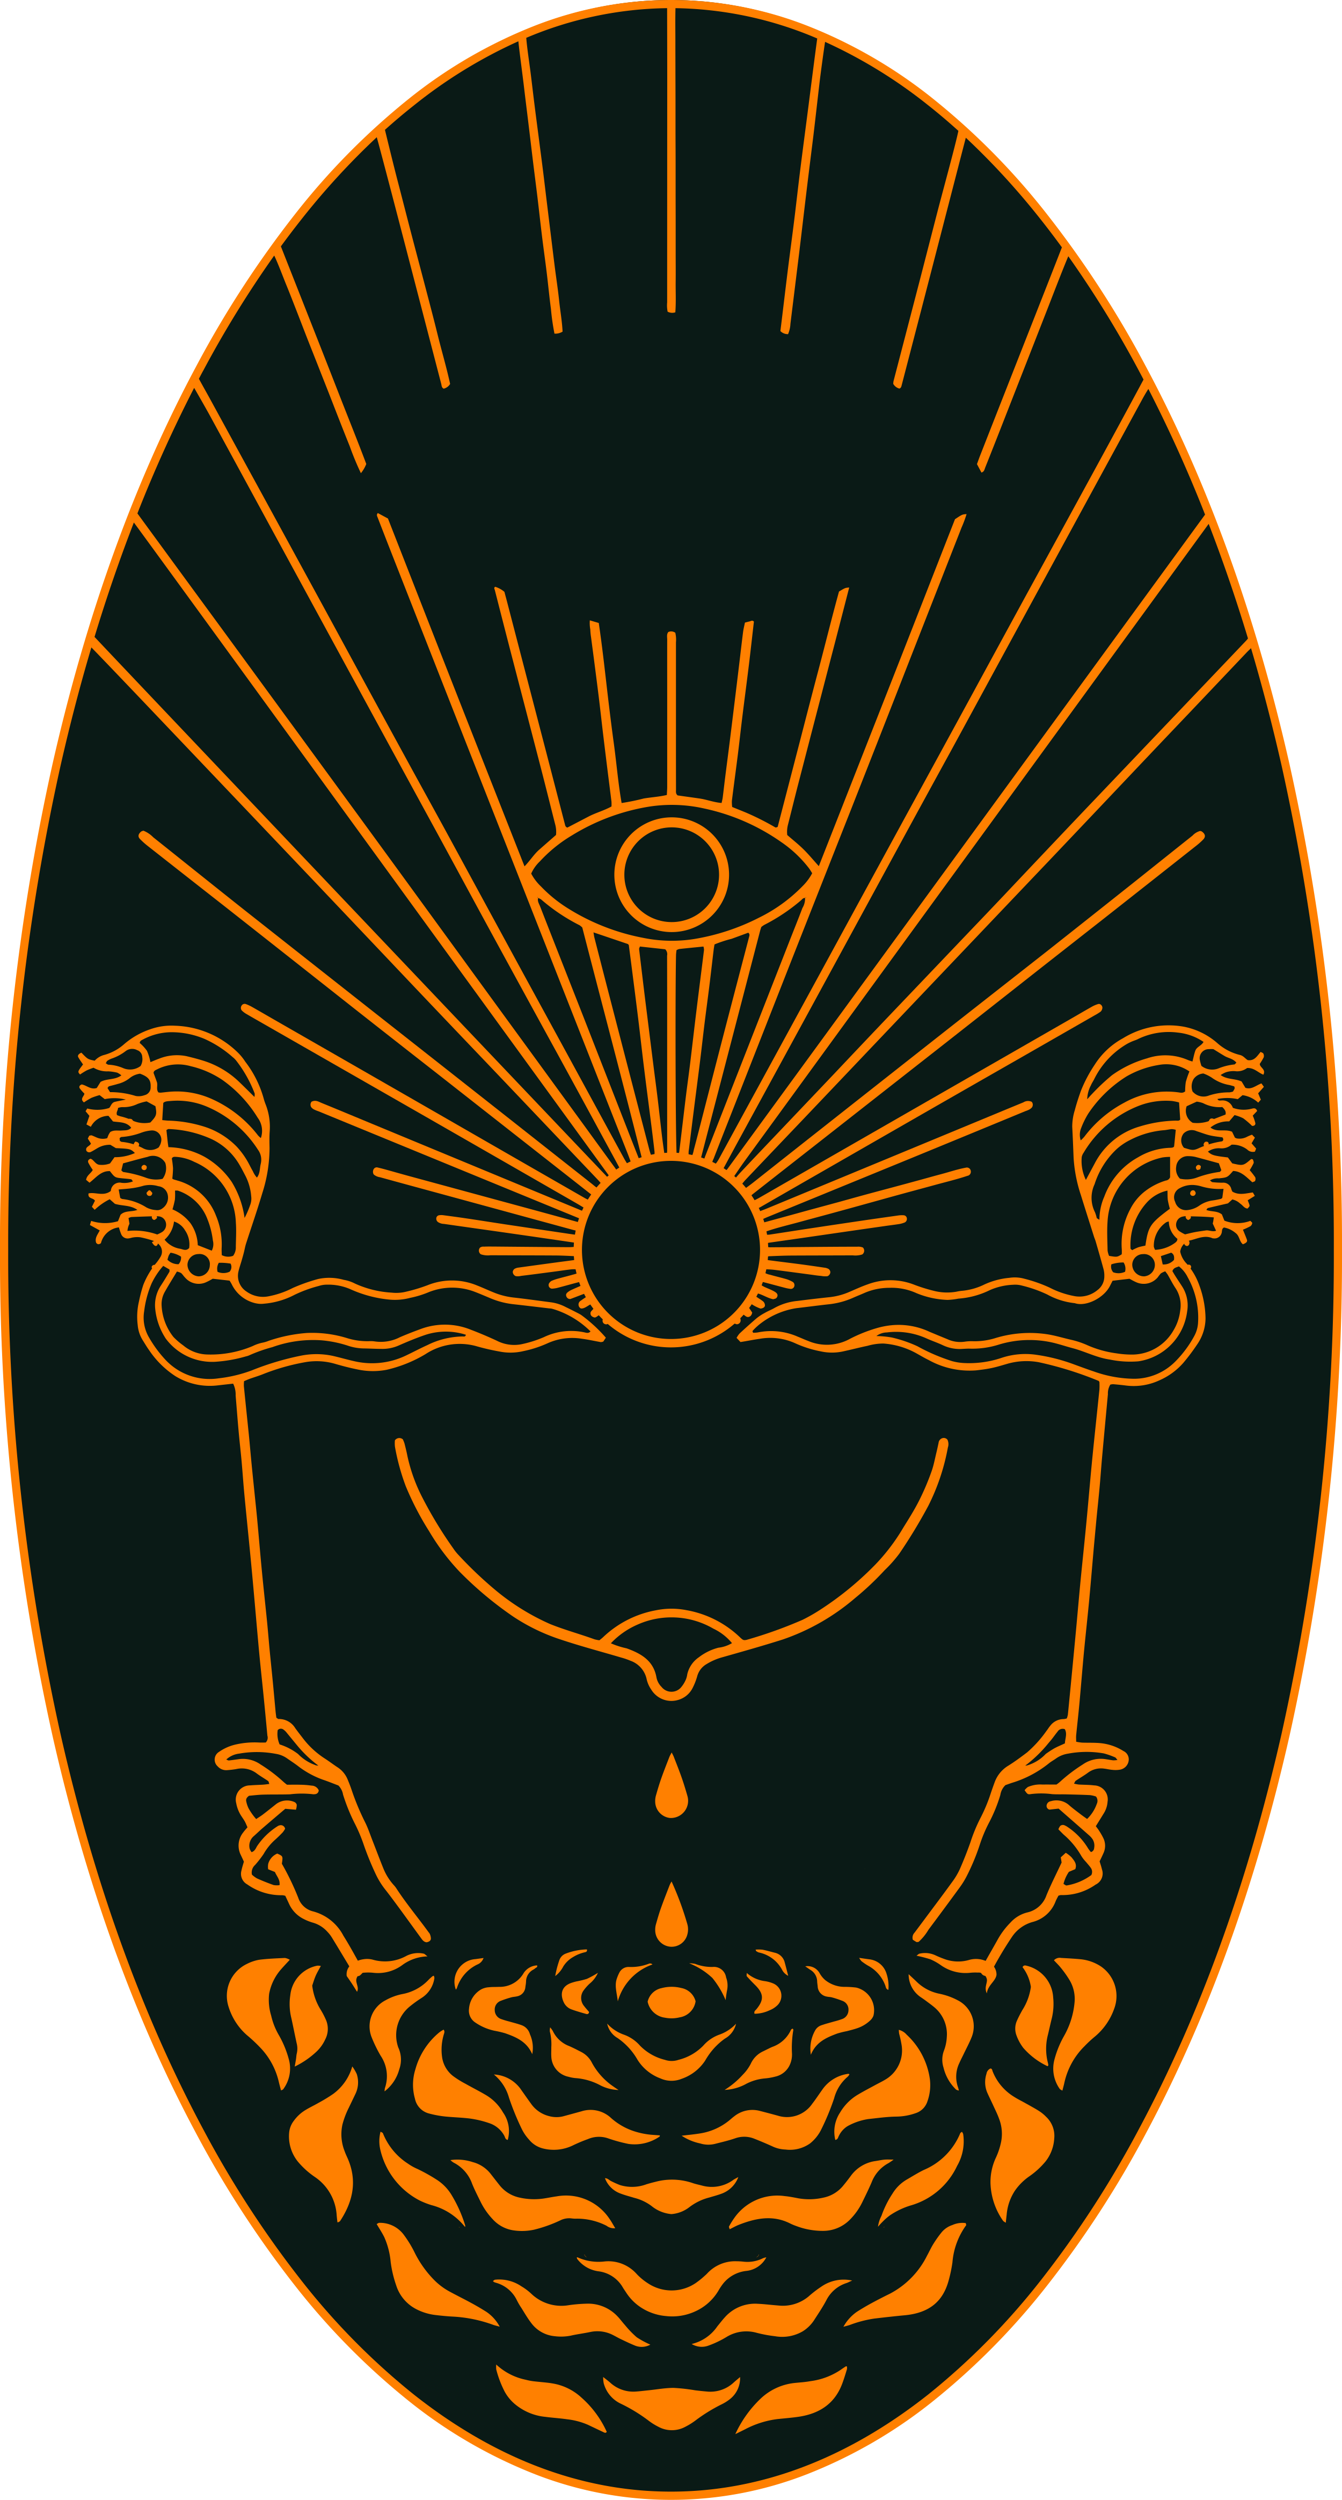 <svg xmlns="http://www.w3.org/2000/svg" width="204.049" height="380" viewBox="0 0 204.049 380">
  <g id="Gruppe_205" data-name="Gruppe 205" transform="translate(-623.759 -489)">
    <ellipse id="Ellipse_42" data-name="Ellipse 42" cx="101.717" cy="189.753" rx="101.717" ry="189.753" transform="translate(624.066 489)" fill="#0a1a16"/>
    <g id="Warstwa_2" data-name="Warstwa 2" transform="translate(623.759 489)">
      <g id="Warstwa_1" data-name="Warstwa 1" transform="translate(0 0)">
        <path id="Pfad_87" data-name="Pfad 87" d="M578.079,1970.639a7.433,7.433,0,0,1-.858-1.06,62.957,62.957,0,0,1-4.726-7.779,25.421,25.421,0,0,1-2.255-6.264c-.126-.646-.283-1.285-.446-1.922a5.071,5.071,0,0,0-.253-.632.819.819,0,0,0-1.206.154,4.706,4.706,0,0,0,.01.986,33.682,33.682,0,0,0,1.643,5.992,44.823,44.823,0,0,0,3.564,6.859,34.034,34.034,0,0,0,4.648,6.162,54.837,54.837,0,0,0,8.138,6.8,29.619,29.619,0,0,0,7.223,3.484c3.021,1.011,6.106,1.822,9.162,2.728a10.817,10.817,0,0,1,1.431.492,3.812,3.812,0,0,1,2.47,2.855,4.564,4.564,0,0,0,.68,1.517,3.586,3.586,0,0,0,4.082,1.588,3.539,3.539,0,0,0,2.188-1.769,9.568,9.568,0,0,0,.723-1.826,3.06,3.06,0,0,1,1.447-1.87,9.152,9.152,0,0,1,2.209-.978c3.115-.885,6.232-1.76,9.317-2.736a33.523,33.523,0,0,0,11.011-6.29,44.2,44.2,0,0,0,4.53-4.267,20.162,20.162,0,0,0,2.213-2.495,79.416,79.416,0,0,0,4.407-7.265,32.627,32.627,0,0,0,2.983-8.886,1.586,1.586,0,0,0-.063-1.174.719.719,0,0,0-.831-.221.835.835,0,0,0-.52.695c-.109.495-.211.991-.331,1.483-.229.933-.4,1.887-.717,2.791a37.741,37.741,0,0,1-1.963,4.6c-.713,1.4-1.553,2.725-2.381,4.057A29.884,29.884,0,0,1,641.4,1972a48.228,48.228,0,0,1-8.44,6.912,26.327,26.327,0,0,1-2.636,1.5,67.489,67.489,0,0,1-8.565,3.063,1.64,1.64,0,0,1-.353.024,1.36,1.36,0,0,1-.231-.1q-.18-.14-.346-.3a15.7,15.7,0,0,0-8.135-4.146,11.829,11.829,0,0,0-4.665.012,15.722,15.722,0,0,0-8.013,4.067c-.179.172-.379.321-.588.493a5.22,5.22,0,0,1-.758-.149c-2.233-.813-4.53-1.426-6.74-2.319a35.185,35.185,0,0,1-8.468-5.292A60.669,60.669,0,0,1,578.079,1970.639Zm27.14,10.507a12.669,12.669,0,0,1,11.537.613,8.208,8.208,0,0,1,2.831,2.2,5.137,5.137,0,0,1-2.056.694,8.2,8.2,0,0,0-2.979,1.456,4.292,4.292,0,0,0-1.763,2.575,3.261,3.261,0,0,1-.183.734,4.458,4.458,0,0,1-.685,1.167,1.918,1.918,0,0,1-3.049.024,2.755,2.755,0,0,1-.772-1.458c-.46-2.556-2.366-3.62-4.533-4.4a12.542,12.542,0,0,1-2.394-.767A12.294,12.294,0,0,1,605.22,1981.146Z" transform="translate(-508.29 -1734.19)" fill="#ff8000"/>
        <path id="Pfad_88" data-name="Pfad 88" d="M399.739,2832.7a7.8,7.8,0,0,1-2.893,4.171,24.107,24.107,0,0,1-2.2,1.345c-.656.379-1.347.7-1.994,1.094a5.979,5.979,0,0,0-1.782,1.63,3.473,3.473,0,0,0-.727,1.809,6.118,6.118,0,0,0,1.311,4.4,12.534,12.534,0,0,0,2.576,2.338,7.57,7.57,0,0,1,3.34,5.859c.029.349.075.7.113,1.047a.678.678,0,0,0,.192-.037.758.758,0,0,0,.233-.183c1.989-3.034,2.623-6.206,1.072-9.628-.147-.323-.294-.646-.409-.979a6.948,6.948,0,0,1-.331-4.019A13,13,0,0,1,399.2,2839c.351-.73.705-1.458,1.052-2.19a4.063,4.063,0,0,0,.167-2.959A6.7,6.7,0,0,0,399.739,2832.7Z" transform="translate(-346.177 -2518.584)" fill="#ff8000"/>
        <path id="Pfad_89" data-name="Pfad 89" d="M1337.761,2841.629c-.681-.435-1.4-.814-2.1-1.211-.573-.324-1.169-.609-1.72-.963a7.95,7.95,0,0,1-3.273-3.879c-.063-.168-.062-.4-.321-.437a1.047,1.047,0,0,0-.614.814,4.116,4.116,0,0,0,.1,2.821c.288.647.605,1.282.9,1.926.314.69.661,1.37.915,2.083a6.333,6.333,0,0,1,.3,3.574,10.979,10.979,0,0,1-.758,2.293,8.709,8.709,0,0,0-.846,3.958,10.521,10.521,0,0,0,1.9,5.672c.076.114.23.177.421.316.052-.462.092-.854.139-1.247a7.8,7.8,0,0,1,1.289-3.682,8.719,8.719,0,0,1,2.149-2.127,12.364,12.364,0,0,0,2.458-2.246,6.206,6.206,0,0,0,1.333-3.484,3.962,3.962,0,0,0-1.209-3.3A6.133,6.133,0,0,0,1337.761,2841.629Z" transform="translate(-1179.741 -2520.716)" fill="#ff8000"/>
        <path id="Pfad_90" data-name="Pfad 90" d="M1014.137,2948.118a5.571,5.571,0,0,1,2.547-2.9,9.128,9.128,0,0,0,.792-.545c-.6,0-1-.029-1.4.008-.451.041-.895.145-1.345.211a5.552,5.552,0,0,0-3.784,2.288c-.362.486-.732.968-1.12,1.435a5.219,5.219,0,0,1-3.052,1.847,9.576,9.576,0,0,1-3.763.1c-.694-.134-1.39-.273-2.094-.34a7.975,7.975,0,0,0-7.669,3.33,12.558,12.558,0,0,0-.8,1.287c-.044.079.052.236.1.423.516-.253.954-.506,1.421-.686,2.554-1,5.126-1.516,7.747-.206a8.252,8.252,0,0,0,.977.409,11.341,11.341,0,0,0,4.149.729,5.7,5.7,0,0,0,4.052-1.77,9.842,9.842,0,0,0,1.824-2.6C1013.21,2950.14,1013.7,2949.135,1014.137,2948.118Z" transform="translate(-881.604 -2616.397)" fill="#ff8000"/>
        <path id="Pfad_91" data-name="Pfad 91" d="M625.947,2955.3a20.879,20.879,0,0,0,3.991-1.418,3,3,0,0,1,1.761-.295,4.375,4.375,0,0,0,.758.032,9.84,9.84,0,0,1,4.525,1.084,1.831,1.831,0,0,0,1.318.368c-.338-.553-.571-1-.862-1.406a7.943,7.943,0,0,0-8.042-3.434c-.7.094-1.39.244-2.093.343a10.077,10.077,0,0,1-3.467-.139,5.274,5.274,0,0,1-3.16-1.944c-.441-.552-.873-1.114-1.309-1.671a5.1,5.1,0,0,0-2.745-1.8,7.377,7.377,0,0,0-3.382-.3,3.086,3.086,0,0,0,.483.379,5.773,5.773,0,0,1,2.822,3.232c.379.934.845,1.835,1.29,2.743a10.658,10.658,0,0,0,1.812,2.606,5.291,5.291,0,0,0,3.137,1.712A8.772,8.772,0,0,0,625.947,2955.3Z" transform="translate(-544.754 -2616.365)" fill="#ff8000"/>
        <path id="Pfad_92" data-name="Pfad 92" d="M1460.814,2703.394a6.857,6.857,0,0,0-2.979-1.055c-1.011-.1-2.022-.147-3.033-.207a1.176,1.176,0,0,0-1.083.36c.389.419.758.768,1.068,1.166a15.77,15.77,0,0,1,1.311,1.855,5.569,5.569,0,0,1,.758,3.357,12.627,12.627,0,0,1-1.552,5.039,14.983,14.983,0,0,0-1.5,3.641,5.319,5.319,0,0,0,.792,4.485c.072.109.233.159.406.272.11-.436.221-.823.306-1.216a11.177,11.177,0,0,1,3.033-5.513,18.7,18.7,0,0,1,1.672-1.546,9.716,9.716,0,0,0,2.879-4.213A5.46,5.46,0,0,0,1460.814,2703.394Z" transform="translate(-1293.469 -2404.511)" fill="#ff8000"/>
        <path id="Pfad_93" data-name="Pfad 93" d="M280.769,2714a10.468,10.468,0,0,1-1.163-2.956,8.212,8.212,0,0,1-.311-3.3,7.8,7.8,0,0,1,1.843-3.769c.4-.457.816-.895,1.3-1.418a2.226,2.226,0,0,0-.732-.277c-1.314.062-2.633.11-3.934.276a6.7,6.7,0,0,0-1.859.632,5.384,5.384,0,0,0-2.78,6.523,9.432,9.432,0,0,0,2.765,4.284,23.8,23.8,0,0,1,2,1.862,11.135,11.135,0,0,1,2.871,5.267c.1.43.22.852.335,1.293.157-.081.277-.1.327-.174a5.269,5.269,0,0,0,.847-4.608A15.291,15.291,0,0,0,280.769,2714Z" transform="translate(-238.376 -2404.654)" fill="#ff8000"/>
        <path id="Pfad_94" data-name="Pfad 94" d="M1136.345,2796.2c-.516.316-1.068.575-1.6.867-.931.506-1.878.995-2.78,1.547a7.667,7.667,0,0,0-2.516,2.591,5.29,5.29,0,0,0-.738,4.183c.41-.062.422-.43.571-.674a3.5,3.5,0,0,1,1.32-1.437,9.494,9.494,0,0,1,3.143-1.065c1.4-.144,2.8-.35,4.22-.369a9.13,9.13,0,0,0,2.974-.527,2.76,2.76,0,0,0,1.769-1.761,7.354,7.354,0,0,0,.379-3.436,11.363,11.363,0,0,0-3.52-6.726,2.34,2.34,0,0,0-1.2-.741,5.1,5.1,0,0,0,.053.6,16.293,16.293,0,0,1,.358,1.626A5.129,5.129,0,0,1,1136.345,2796.2Z" transform="translate(-1001.705 -2480.101)" fill="#ff8000"/>
        <path id="Pfad_95" data-name="Pfad 95" d="M563.339,2788.45a5.185,5.185,0,0,0-.612.379,11.083,11.083,0,0,0-3.675,5.632,7.8,7.8,0,0,0-.072,4.49,2.924,2.924,0,0,0,2.056,2.224,16,16,0,0,0,2.673.492c1.154.109,2.31.142,3.467.276a15.035,15.035,0,0,1,3.084.717,4.043,4.043,0,0,1,2.285,1.881c.145.252.16.614.543.672a4.9,4.9,0,0,0-.714-4.17,7.207,7.207,0,0,0-2.51-2.594c-1.039-.625-2.13-1.163-3.184-1.762a14.32,14.32,0,0,1-1.924-1.2,4.411,4.411,0,0,1-1.643-2.811,8.082,8.082,0,0,1,.238-3.444C563.421,2788.982,563.557,2788.75,563.339,2788.45Z" transform="translate(-495.887 -2479.927)" fill="#ff8000"/>
        <path id="Pfad_96" data-name="Pfad 96" d="M942.975,2847.921q-1.39-.379-2.78-.736a4.426,4.426,0,0,0-3.857.846c-.284.209-.543.452-.82.675a9.264,9.264,0,0,1-4.4,1.921c-.885.146-1.794.225-2.762.343a8.087,8.087,0,0,0,2.822,1.175,4.2,4.2,0,0,0,2.247.066c1.026-.264,2.065-.5,3.065-.844a4.084,4.084,0,0,1,2.957.075q1.339.53,2.654,1.122a5.046,5.046,0,0,0,2.046.506,5.3,5.3,0,0,0,3.735-.928,6.277,6.277,0,0,0,1.625-1.973,36.735,36.735,0,0,0,2.037-4.894,6.436,6.436,0,0,1,2.072-3.286,1.514,1.514,0,0,0,.253-.348c-.063-.036-.111-.089-.152-.083a5.7,5.7,0,0,0-4.01,2.462c-.505.7-.971,1.423-1.5,2.1A4.645,4.645,0,0,1,942.975,2847.921Z" transform="translate(-824.713 -2526.323)" fill="#ff8000"/>
        <path id="Pfad_97" data-name="Pfad 97" d="M678.124,2846.8c-.48-.652-.937-1.321-1.409-1.978a5.325,5.325,0,0,0-4.225-2.44,6.99,6.99,0,0,1,2.294,3.517,40.546,40.546,0,0,0,1.946,4.767,6.945,6.945,0,0,0,1.11,1.62,3.949,3.949,0,0,0,2.149,1.348,6.662,6.662,0,0,0,4.441-.436,23.419,23.419,0,0,1,2.372-1,4.238,4.238,0,0,1,3.1-.093,23.821,23.821,0,0,0,3.066.834,6.7,6.7,0,0,0,4.722-1.123c.025-.019.02-.08.042-.181-.306-.021-.6-.038-.9-.062a12.072,12.072,0,0,1-3.258-.645,9.892,9.892,0,0,1-3.246-1.913,4.558,4.558,0,0,0-4.513-1.037q-1.386.38-2.781.759a4.19,4.19,0,0,1-2.1-.015A4.74,4.74,0,0,1,678.124,2846.8Z" transform="translate(-597.396 -2527.042)" fill="#ff8000"/>
        <path id="Pfad_98" data-name="Pfad 98" d="M812.62,3062.9a10.621,10.621,0,0,0-1.06-.062,5.783,5.783,0,0,0-4.368,1.76,4.532,4.532,0,0,1-.436.424,13,13,0,0,1-1.413,1.137,6.515,6.515,0,0,1-7.294,0,8.886,8.886,0,0,1-1.735-1.46,5.735,5.735,0,0,0-4.786-1.834,7.734,7.734,0,0,1-4.133-.622.229.229,0,0,0-.115,0,.576.576,0,0,0,.067.253,4.867,4.867,0,0,0,3.185,1.864,4.977,4.977,0,0,1,3.774,2.514c.157.253.335.506.5.758a7.665,7.665,0,0,0,2.62,2.471,8.249,8.249,0,0,0,3.445,1.068,8.352,8.352,0,0,0,4.424-.717,7.836,7.836,0,0,0,3.55-3.2,8.432,8.432,0,0,1,.773-1.131,5.26,5.26,0,0,1,3.395-1.812,3.9,3.9,0,0,0,3.083-2.066,1.943,1.943,0,0,0-.522.138A5.26,5.26,0,0,1,812.62,3062.9Z" transform="translate(-699.576 -2719.108)" fill="#ff8000"/>
        <path id="Pfad_99" data-name="Pfad 99" d="M787,3062.049h.035a.168.168,0,0,0,0-.029Z" transform="translate(-697.836 -2718.921)" fill="#ff8000"/>
        <path id="Pfad_100" data-name="Pfad 100" d="M1015.294,3061.96h0l.043-.04a.384.384,0,0,1-.075.01h0l-.023.042Z" transform="translate(-900.221 -2718.834)" fill="#ff8000"/>
        <path id="Pfad_101" data-name="Pfad 101" d="M1160.263,3021.086a3.566,3.566,0,0,0-1.62,1.083,16.918,16.918,0,0,0-1.235,1.727c-.379.6-.669,1.249-1.011,1.869a13.076,13.076,0,0,1-5.642,5.763c-.953.469-1.9.951-2.832,1.459-.758.412-1.5.852-2.22,1.313a6.8,6.8,0,0,0-2.013,2.253c.462-.127.743-.194,1.011-.288a17.78,17.78,0,0,1,3.665-.955c1.555-.185,3.11-.36,4.669-.506,3.859-.366,5.814-2.232,6.644-5.242a21.179,21.179,0,0,0,.59-2.816,11.107,11.107,0,0,1,2.079-5.618c.037-.047-.026-.171-.057-.334A3.75,3.75,0,0,0,1160.263,3021.086Z" transform="translate(-1015.45 -2682.865)" fill="#ff8000"/>
        <path id="Pfad_102" data-name="Pfad 102" d="M527.481,3034.368c-.766-.489-1.555-.947-2.353-1.382-1.111-.605-2.248-1.161-3.359-1.769a10.022,10.022,0,0,1-2.5-1.953,16.184,16.184,0,0,1-2.693-3.837,17.193,17.193,0,0,0-1.734-2.848,4.5,4.5,0,0,0-3.689-1.77c-.126,0-.253.112-.4.184.4.683.821,1.313,1.154,1.984a11.876,11.876,0,0,1,.978,3.8,17.5,17.5,0,0,0,.838,3.539,6.136,6.136,0,0,0,2.921,3.546,8.489,8.489,0,0,0,3.021.957c.953.114,1.91.207,2.868.253a21.1,21.1,0,0,1,5.918,1.236c.274.1.559.159,1.011.287A6.318,6.318,0,0,0,527.481,3034.368Z" transform="translate(-453.482 -2682.92)" fill="#ff8000"/>
        <path id="Pfad_103" data-name="Pfad 103" d="M960.986,3090.093a17.093,17.093,0,0,0-1.921,1.478,6.1,6.1,0,0,1-4.521,1.39l-.758-.066c-.805-.07-1.609-.165-2.415-.2a6.132,6.132,0,0,0-5.02,2.022c-.409.446-.777.93-1.165,1.4a6.544,6.544,0,0,1-3.905,2.687,2.939,2.939,0,0,0,2.595.23,15.247,15.247,0,0,0,2.726-1.309,5.75,5.75,0,0,1,4.528-.632,19.858,19.858,0,0,0,2.825.528,6.2,6.2,0,0,0,4.24-.759,5.645,5.645,0,0,0,1.709-1.69c.655-1.023,1.344-2.03,1.9-3.107a5.232,5.232,0,0,1,3.067-2.541c.172-.064.335-.15.813-.364A5.957,5.957,0,0,0,960.986,3090.093Z" transform="translate(-836.114 -2742.497)" fill="#ff8000"/>
        <path id="Pfad_104" data-name="Pfad 104" d="M692.177,3098.78a2.7,2.7,0,0,0,2.343-.141,13.619,13.619,0,0,1-2.085-1.13,15.321,15.321,0,0,1-1.783-1.853c-.408-.448-.758-.948-1.185-1.379a6.111,6.111,0,0,0-4.642-1.862,23.2,23.2,0,0,0-2.716.228,6.608,6.608,0,0,1-5.615-1.669,8.628,8.628,0,0,0-1.566-1.192,6,6,0,0,0-4.025-1.011c-.106.018-.2.126-.321.2a1.163,1.163,0,0,0,.179.161,2.5,2.5,0,0,0,.281.1,5,5,0,0,1,3.17,2.63,10.168,10.168,0,0,0,.686,1.18c.487.768.94,1.564,1.492,2.283a4.992,4.992,0,0,0,3.593,2.031,7.575,7.575,0,0,0,2.415-.079c.983-.224,1.988-.35,2.976-.556a5.149,5.149,0,0,1,3.393.424c.408.2.8.432,1.212.633C690.7,3098.123,691.43,3098.475,692.177,3098.78Z" transform="translate(-595.636 -2742.235)" fill="#ff8000"/>
        <path id="Pfad_105" data-name="Pfad 105" d="M834.774,3208.451c-.6-.048-1.207-.117-1.809-.187a27.714,27.714,0,0,0-3.316-.371c-1.258.006-2.515.236-3.773.365-.653.068-1.305.149-1.96.195a5.2,5.2,0,0,1-3.9-1.372c-.292-.253-.6-.486-1.053-.843a5.464,5.464,0,0,0,.075.915,4.805,4.805,0,0,0,2.641,3.16,24.741,24.741,0,0,1,4.263,2.618,9.368,9.368,0,0,0,1.419.876,4.294,4.294,0,0,0,4.078.009,10.657,10.657,0,0,0,1.547-.958,25.1,25.1,0,0,1,4-2.468,6.794,6.794,0,0,0,1.278-.809,4.053,4.053,0,0,0,1.517-3.336c-.426.365-.7.587-.958.821A5.193,5.193,0,0,1,834.774,3208.451Z" transform="translate(-727.253 -2844.915)" fill="#ff8000"/>
        <path id="Pfad_106" data-name="Pfad 106" d="M1012.935,3193.312c-.253.166-.505.327-.749.506a10.68,10.68,0,0,1-4.624,1.749c-.839.159-1.7.2-2.553.294a8.854,8.854,0,0,0-4.991,2.317,17.585,17.585,0,0,0-3.9,5.445c.705-.347,1.1-.539,1.492-.735a14.335,14.335,0,0,1,4.875-1.547c1.1-.118,2.214-.2,3.311-.364,3.057-.466,5.388-1.93,6.54-4.928.289-.752.523-1.527.758-2.3a1.243,1.243,0,0,0-.019-.425C1013.013,3193.321,1012.961,3193.3,1012.935,3193.312Z" transform="translate(-884.314 -2833.616)" fill="#ff8000"/>
        <path id="Pfad_107" data-name="Pfad 107" d="M685.016,3196.238a8.543,8.543,0,0,0-4.424-2.157c-.944-.158-1.9-.208-2.855-.326a8.606,8.606,0,0,1-1.184-.228,9.328,9.328,0,0,1-4.5-2.318,5.273,5.273,0,0,0,0,.73,16.012,16.012,0,0,0,1.285,3.389,6.625,6.625,0,0,0,1.517,1.867,8.48,8.48,0,0,0,4.666,1.969c1.1.146,2.212.209,3.31.37a10.993,10.993,0,0,1,3.2.853c.773.37,1.548.735,2.322,1.105.178.085.355.183.505-.051A15.425,15.425,0,0,0,685.016,3196.238Z" transform="translate(-596.604 -2831.783)" fill="#ff8000"/>
        <path id="Pfad_108" data-name="Pfad 108" d="M394.569,2711.492a1.979,1.979,0,0,0-.528-.048,5.1,5.1,0,0,0-4.116,4.5,8.857,8.857,0,0,0,.159,3.465c.284,1.282.533,2.575.815,3.857a3.169,3.169,0,0,1,.018,1.5c-.075.292-.076.6-.126.9-.051.333-.115.666-.193,1.117a13.235,13.235,0,0,0,3.328-2.288,5.939,5.939,0,0,0,1.312-1.844,3.454,3.454,0,0,0,.058-3.079,11.988,11.988,0,0,0-.78-1.473,8.955,8.955,0,0,1-1.256-3.63c.159-.46.311-1,.531-1.5S394.291,2712.012,394.569,2711.492Z" transform="translate(-345.786 -2412.646)" fill="#ff8000"/>
        <path id="Pfad_109" data-name="Pfad 109" d="M1368.367,2711.315c-.206-.052-.481-.154-.661.207a6.5,6.5,0,0,1,1.264,3,8.74,8.74,0,0,1-1.312,3.55c-.268.487-.533.977-.758,1.486a2.929,2.929,0,0,0-.157,2.224,7.093,7.093,0,0,0,1.063,1.994,11.233,11.233,0,0,0,3.707,2.805c.062-.087.127-.132.115-.169a3.777,3.777,0,0,0-.091-.438,8.522,8.522,0,0,1,.033-4.2c.2-.834.379-1.675.59-2.51a9.392,9.392,0,0,0,.2-3.16A5.246,5.246,0,0,0,1368.367,2711.315Z" transform="translate(-1212.228 -2412.495)" fill="#ff8000"/>
        <path id="Pfad_110" data-name="Pfad 110" d="M500.878,2740.708a2.924,2.924,0,0,0-.048.487,6.236,6.236,0,0,0,2.236-3.358,4.364,4.364,0,0,0-.126-3.255,1.814,1.814,0,0,1-.1-.285,5.621,5.621,0,0,1,1.838-6.017,19,19,0,0,1,1.716-1.244,4.278,4.278,0,0,0,2.013-3.064.976.976,0,0,0-.092-.353.865.865,0,0,0-.2.076c-.191.166-.387.327-.56.506a7.292,7.292,0,0,1-4.053,2.21,8.636,8.636,0,0,0-2.544.949,4.457,4.457,0,0,0-2.114,5.561,21.008,21.008,0,0,0,1.39,2.856A5.553,5.553,0,0,1,500.878,2740.708Z" transform="translate(-442.357 -2423.29)" fill="#ff8000"/>
        <path id="Pfad_111" data-name="Pfad 111" d="M1233.332,2725.733a10.355,10.355,0,0,0-2.841-1.011,6.849,6.849,0,0,1-3.429-1.825c-.322-.312-.655-.616-1.212-1.138a4.184,4.184,0,0,0,1.819,3.479q.441.292.868.609c.4.3.815.6,1.2.922a5.326,5.326,0,0,1,1.915,4.57,6.7,6.7,0,0,1-.441,2.065,3.917,3.917,0,0,0-.063,2.528,6.85,6.85,0,0,0,1.924,3.372,1.4,1.4,0,0,0,.423.142c-.064-.235-.092-.379-.14-.505a4.779,4.779,0,0,1,.21-3.684c.2-.461.437-.908.655-1.361.413-.864.872-1.711,1.225-2.6A4.424,4.424,0,0,0,1233.332,2725.733Z" transform="translate(-1087.694 -2421.665)" fill="#ff8000"/>
        <path id="Pfad_112" data-name="Pfad 112" d="M823.507,2968.258c.662.252,1.35.423,2.022.632a7.39,7.39,0,0,1,2.6,1.211,5.542,5.542,0,0,0,3.059,1.264,5.1,5.1,0,0,0,2.768-1.082,8.355,8.355,0,0,1,2.985-1.439c.632-.19,1.264-.355,1.882-.585a4.267,4.267,0,0,0,2.543-2.528c-.411.23-.6.313-.758.429a5.533,5.533,0,0,1-4.757.868c-.44-.114-.885-.207-1.318-.345a9.767,9.767,0,0,0-5.23-.355c-.639.147-1.275.31-1.9.5a6.247,6.247,0,0,1-4.02.126,13.585,13.585,0,0,1-1.372-.614c-.293-.147-.521-.439-.923-.431A3.96,3.96,0,0,0,823.507,2968.258Z" transform="translate(-729.105 -2634.802)" fill="#ff8000"/>
        <path id="Pfad_113" data-name="Pfad 113" d="M1188.426,2923.984a11.661,11.661,0,0,1,3.143-1.5,11.178,11.178,0,0,0,7.068-6.013,7.487,7.487,0,0,0,.926-4.837,1.281,1.281,0,0,0-.193-.356c-.115.1-.222.145-.253.221a10.309,10.309,0,0,1-5.518,5.573c-.909.438-1.769.986-2.641,1.487a6.213,6.213,0,0,0-2.14,2.116,15.372,15.372,0,0,0-1.683,3.392,4.948,4.948,0,0,0-.528,1.649c.225-.253.443-.505.684-.737A8.5,8.5,0,0,1,1188.426,2923.984Z" transform="translate(-1053.112 -2587.233)" fill="#ff8000"/>
        <path id="Pfad_114" data-name="Pfad 114" d="M525.726,2925.377a20.49,20.49,0,0,0-2.034-4.558,7.138,7.138,0,0,0-2.425-2.461,26.132,26.132,0,0,0-2.781-1.543,8,8,0,0,1-1.453-.811,9.81,9.81,0,0,1-3.809-4.618c-.033-.094-.2-.139-.361-.245a5.743,5.743,0,0,0-.027,2.781,11.643,11.643,0,0,0,5.964,7.677,12.2,12.2,0,0,0,1.831.718,9.5,9.5,0,0,1,5.011,3.234.271.271,0,0,0,.087.07A.672.672,0,0,0,525.726,2925.377Z" transform="translate(-455.001 -2587.111)" fill="#ff8000"/>
        <path id="Pfad_115" data-name="Pfad 115" d="M641.164,2712.315a4.19,4.19,0,0,1-3.774,2.11c-.505.028-1.011,0-1.517.059a2.851,2.851,0,0,0-1.158.313,3.715,3.715,0,0,0-1.868,2.956,2.151,2.151,0,0,0,.95,2.088,8.179,8.179,0,0,0,2.907,1.252,15.916,15.916,0,0,1,1.622.379c1.686.59,3.318,1.276,4.132,3.187a5.013,5.013,0,0,0-.351-3.033,2.023,2.023,0,0,0-1.3-1.39c-.615-.221-1.255-.372-1.883-.556q-.586-.146-1.155-.35a1.44,1.44,0,0,1-1.011-1.373,1.4,1.4,0,0,1,.94-1.417,15.6,15.6,0,0,1,1.577-.521c.289-.082.6-.082.892-.159a1.535,1.535,0,0,0,1.244-1.361c.039-.3.1-.6.107-.9a2.069,2.069,0,0,1,1.03-1.752,1.817,1.817,0,0,0,.379-.253c.1-.11.37-.118.27-.434A2.574,2.574,0,0,0,641.164,2712.315Z" transform="translate(-561.534 -2412.405)" fill="#ff8000"/>
        <path id="Pfad_116" data-name="Pfad 116" d="M1092.7,2715.335a4.717,4.717,0,0,1-2.938-1.059,3.992,3.992,0,0,1-.838-1.054,2.1,2.1,0,0,0-2.166-1.012c.288.2.531.379.785.543a2.083,2.083,0,0,1,1.027,1.753c.007.253.055.506.078.759a1.647,1.647,0,0,0,1.419,1.552c.245.056.505.047.747.116a15.691,15.691,0,0,1,1.577.521,1.4,1.4,0,0,1,.94,1.417,1.448,1.448,0,0,1-1.011,1.371,11.842,11.842,0,0,1-1.155.35c-.632.184-1.264.342-1.883.558a1.7,1.7,0,0,0-1.039.842,5.674,5.674,0,0,0-.631,3.665c.79-1.952,2.382-2.617,4-3.226a14.2,14.2,0,0,1,1.47-.365c.539-.14,1.079-.272,1.6-.453a5.345,5.345,0,0,0,1.939-1.16,1.914,1.914,0,0,0,.506-.736,3.53,3.53,0,0,0-2.625-4.275A13.89,13.89,0,0,0,1092.7,2715.335Z" transform="translate(-964.321 -2413.314)" fill="#ff8000"/>
        <path id="Pfad_117" data-name="Pfad 117" d="M823.81,2781.19a3.3,3.3,0,0,0,1.558,2.179,10.036,10.036,0,0,1,3.059,3.325,6.979,6.979,0,0,0,3.474,2.825,4.1,4.1,0,0,0,3.254.054,6.989,6.989,0,0,0,3.539-2.737,12.077,12.077,0,0,1,.657-1.023,10.2,10.2,0,0,1,2.36-2.342,3.5,3.5,0,0,0,1.695-2.263,6.338,6.338,0,0,1-2.491,1.643,5.876,5.876,0,0,0-2.487,1.681,7.9,7.9,0,0,1-3.766,2.163,3.206,3.206,0,0,1-2.085,0,7.964,7.964,0,0,1-3.771-2.149,5.887,5.887,0,0,0-2.482-1.686A6.2,6.2,0,0,1,823.81,2781.19Z" transform="translate(-731.49 -2473.585)" fill="#ff8000"/>
        <path id="Pfad_118" data-name="Pfad 118" d="M977.9,2796.476a7.418,7.418,0,0,0,3.347-.956,7.619,7.619,0,0,1,2.745-.789,9.036,9.036,0,0,0,1.635-.282,3.163,3.163,0,0,0,2.226-1.882,3.789,3.789,0,0,0,.289-1.624,16.079,16.079,0,0,1,.21-3.61c.01-.049-.088-.126-.138-.183-.083.071-.2.12-.23.2a4.872,4.872,0,0,1-2.826,2.584c-.464.2-.91.436-1.363.656a3.82,3.82,0,0,0-1.9,1.871,6.633,6.633,0,0,1-1.23,1.7A12.834,12.834,0,0,1,977.9,2796.476Z" transform="translate(-867.722 -2478.792)" fill="#ff8000"/>
        <path id="Pfad_119" data-name="Pfad 119" d="M742,2785.689a2.245,2.245,0,0,0-.047.632,7.808,7.808,0,0,1,.221,2.4c.008.453-.03.909,0,1.361a3.259,3.259,0,0,0,2.616,3.12,5.59,5.59,0,0,0,1.037.2,9.373,9.373,0,0,1,3.887,1.145,6.518,6.518,0,0,0,2.684.666c-.3-.2-.513-.333-.714-.483a10.318,10.318,0,0,1-3.325-3.645,3.705,3.705,0,0,0-1.686-1.679c-.584-.3-1.164-.607-1.769-.866a4.534,4.534,0,0,1-2.5-2.3A4.428,4.428,0,0,0,742,2785.689Z" transform="translate(-658.35 -2477.515)" fill="#ff8000"/>
        <path id="Pfad_120" data-name="Pfad 120" d="M883.79,2531.882c-.455,1.178-.92,2.353-1.341,3.539-.287.809-.523,1.643-.758,2.465a3.02,3.02,0,0,0-.1.9,2.528,2.528,0,0,0,2.247,2.466,2.467,2.467,0,0,0,2.633-1.83,2.931,2.931,0,0,0-.01-1.643,46.884,46.884,0,0,0-2.382-6.438A4.625,4.625,0,0,0,883.79,2531.882Z" transform="translate(-781.967 -2245.34)" fill="#ff8000"/>
        <path id="Pfad_121" data-name="Pfad 121" d="M886.48,2364.443c-.264-.922-.54-1.844-.857-2.75-.379-1.1-.815-2.176-1.233-3.26-.071-.186-.175-.361-.316-.644-.149.292-.273.49-.356.705-.42,1.084-.849,2.165-1.235,3.261-.3.857-.559,1.731-.808,2.606a3.027,3.027,0,0,0-.106.9,2.528,2.528,0,0,0,2.226,2.486,2.613,2.613,0,0,0,2.686-3.3Z" transform="translate(-781.948 -2091.402)" fill="#ff8000"/>
        <path id="Pfad_122" data-name="Pfad 122" d="M872.49,2739.191a3.091,3.091,0,0,0,2.634,2.433,5.154,5.154,0,0,0,2.234-.053,2.9,2.9,0,0,0,2.423-2.437,2.76,2.76,0,0,0-2.174-2.022,5.95,5.95,0,0,0-2.991.015A2.733,2.733,0,0,0,872.49,2739.191Z" transform="translate(-774.017 -2434.918)" fill="#ff8000"/>
        <path id="Pfad_123" data-name="Pfad 123" d="M1248.921,2697.676a3.781,3.781,0,0,0-2.926-.3,5.953,5.953,0,0,1-3.714-.165,14.8,14.8,0,0,1-1.39-.576,3.753,3.753,0,0,0-2.366-.232c-.163.031-.3.2-.465.317a18.692,18.692,0,0,1,2.108.543,8.623,8.623,0,0,1,1.576.884,6.51,6.51,0,0,0,4.436,1.168,7.548,7.548,0,0,1,1.207-.033,1.279,1.279,0,0,1,1.383,1.1c.021.617-.427,1.174-.02,2.061.173-1.3,1.308-1.8,1.471-2.811A2.051,2.051,0,0,0,1248.921,2697.676Z" transform="translate(-1098.705 -2399.432)" fill="#ff8000"/>
        <path id="Pfad_124" data-name="Pfad 124" d="M476.861,2698.161a6.726,6.726,0,0,1,3.828-1.313c-.292-.216-.421-.38-.578-.417a3.966,3.966,0,0,0-2.644.345,6.724,6.724,0,0,1-5.127.562,3.4,3.4,0,0,0-1.347-.064,3.776,3.776,0,0,0-2.142,1.034,1.918,1.918,0,0,0-.445,1.529c.225.328.513.735.787,1.15s.514.816.781,1.242c.349-.688-.23-1.293-.1-1.938a1.227,1.227,0,0,1,1.2-.97,7.525,7.525,0,0,1,1.357.016A6.225,6.225,0,0,0,476.861,2698.161Z" transform="translate(-415.686 -2399.459)" fill="#ff8000"/>
        <path id="Pfad_125" data-name="Pfad 125" d="M760.374,2721.785a4.508,4.508,0,0,0,1.274-1.655,15.3,15.3,0,0,1-1.681.918,13.869,13.869,0,0,1-1.608.391q-.365.088-.723.208c-1.739.583-1.71,2.015-1.089,3.146a2.116,2.116,0,0,0,1.161.923c.705.253,1.432.458,2.155.665.209.059.394,0,.441-.3-.244-.288-.517-.583-.758-.9a1.92,1.92,0,0,1-.068-2.385A7.145,7.145,0,0,1,760.374,2721.785Z" transform="translate(-670.734 -2420.242)" fill="#ff8000"/>
        <path id="Pfad_126" data-name="Pfad 126" d="M1004.769,2720.789c.4.453.821.891,1.252,1.317,1.326,1.312,1.381,2.26.207,3.683-.15.182-.411.318-.288.692a5.462,5.462,0,0,0,2.291-.529,3.589,3.589,0,0,0,1.033-.623,2.032,2.032,0,0,0-.524-3.473,5.38,5.38,0,0,0-1.165-.325,5.185,5.185,0,0,1-2.815-1.251C1004.757,2720.532,1004.7,2720.714,1004.769,2720.789Z" transform="translate(-891.214 -2420.373)" fill="#ff8000"/>
        <path id="Pfad_127" data-name="Pfad 127" d="M833.9,2708.852a7.479,7.479,0,0,1-3.094.521,1.563,1.563,0,0,0-1.471.877,5.911,5.911,0,0,0-.352.825c-.407,1.093-.038,2.148.126,3.52a8.322,8.322,0,0,1,5.27-5.6c-.116-.081-.149-.126-.188-.126A.607.607,0,0,0,833.9,2708.852Z" transform="translate(-735.171 -2410.379)" fill="#ff8000"/>
        <path id="Pfad_128" data-name="Pfad 128" d="M931.284,2710.873a13.737,13.737,0,0,1,2.008,3.366,15,15,0,0,1,.221-1.531,3.542,3.542,0,0,0-.154-1.927,1.868,1.868,0,0,0-2.056-1.592,7.032,7.032,0,0,1-2.654-.471,4.169,4.169,0,0,0-.9-.088A11.053,11.053,0,0,1,931.284,2710.873Z" transform="translate(-822.958 -2410.195)" fill="#ff8000"/>
        <path id="Pfad_129" data-name="Pfad 129" d="M614.489,2702.545a3.457,3.457,0,0,0-2.405,4.553,1.1,1.1,0,0,0,.16-.245,5.954,5.954,0,0,1,3.088-3.564,1.644,1.644,0,0,0,.962-1l-1.207.166A3.744,3.744,0,0,0,614.489,2702.545Z" transform="translate(-542.771 -2404.657)" fill="#ff8000"/>
        <path id="Pfad_130" data-name="Pfad 130" d="M1156,2702.626a8.878,8.878,0,0,0,1,.681,5.658,5.658,0,0,1,2.62,3.021c.082.223.092.558.47.654a6.163,6.163,0,0,0-.278-2.435,3.076,3.076,0,0,0-2.623-2.207c-.447-.057-.892-.127-1.544-.221A2.7,2.7,0,0,0,1156,2702.626Z" transform="translate(-1025.011 -2404.508)" fill="#ff8000"/>
        <path id="Pfad_131" data-name="Pfad 131" d="M748.62,2692.559a1.642,1.642,0,0,0-1.011,1.059,15.331,15.331,0,0,0-.609,2.362,4.26,4.26,0,0,0,1.218-1.447,4.218,4.218,0,0,1,1.5-1.442,5.783,5.783,0,0,1,1.8-.73c.171-.037.37-.1.3-.433A9.618,9.618,0,0,0,748.62,2692.559Z" transform="translate(-662.579 -2395.602)" fill="#ff8000"/>
        <path id="Pfad_132" data-name="Pfad 132" d="M1020.691,2695.085a2.1,2.1,0,0,0,.953.957c-.192-.736-.346-1.363-.52-1.983a1.987,1.987,0,0,0-1.5-1.523c-.632-.157-1.264-.344-1.9-.467a5.849,5.849,0,0,0-1.04-.01c.053.134.058.2.094.224a1.384,1.384,0,0,0,.389.208A5.19,5.19,0,0,1,1020.691,2695.085Z" transform="translate(-901.797 -2395.701)" fill="#ff8000"/>
        <path id="Pfad_133" data-name="Pfad 133" d="M616.062,3025.829l-.07-.076-.033-.023v.057Z" transform="translate(-546.177 -2687.218)" fill="#ff8000"/>
        <path id="Pfad_134" data-name="Pfad 134" d="M1185.84,3025.65l.1-.048v-.072l-.034.038Z" transform="translate(-1051.494 -2687.043)" fill="#ff8000"/>
        <path id="Pfad_135" data-name="Pfad 135" d="M783.94,3059.129l.066.083.066.065a.584.584,0,0,1-.021-.109Z" transform="translate(-695.127 -2716.396)" fill="#ff8000"/>
        <path id="Pfad_136" data-name="Pfad 136" d="M1017.748,3059.27c.086-.116.022-.081-.044-.044a.659.659,0,0,1-.024.109Z" transform="translate(-902.386 -2716.45)" fill="#ff8000"/>
        <path id="Pfad_137" data-name="Pfad 137" d="M785.207,3060.5l-.207-.2A.279.279,0,0,0,785.207,3060.5Z" transform="translate(-696.071 -2717.419)" fill="#ff8000"/>
        <path id="Pfad_138" data-name="Pfad 138" d="M786.7,3061.961l.032-.031a.385.385,0,0,1-.075-.01Z" transform="translate(-697.537 -2718.834)" fill="#ff8000"/>
        <path id="Pfad_139" data-name="Pfad 139" d="M1016.212,3060.329l-.212.2A.278.278,0,0,0,1016.212,3060.329Z" transform="translate(-900.902 -2717.445)" fill="#ff8000"/>
        <path id="Pfad_140" data-name="Pfad 140" d="M1160.43,2507.055l.048.018-.031-.033Z" transform="translate(-1028.959 -2223)" fill="#ff8000"/>
        <path id="Pfad_141" data-name="Pfad 141" d="M1412.3,2507.036l.046-.02-.016-.017Z" transform="translate(-1252.294 -2222.966)" fill="#ff8000"/>
        <path id="Pfad_142" data-name="Pfad 142" d="M183.531,1665.45a.619.619,0,0,0,.109-.517c-.1-.3-.37-.295-.9.045C183.064,1665.521,183.326,1665.669,183.531,1665.45Z" transform="translate(-159.644 -1476.149)" fill="#ff8000"/>
        <path id="Pfad_143" data-name="Pfad 143" d="M183.072,1630.354a1.18,1.18,0,0,0,.348-.282c.014-.362-.216-.6-.444-.562a.4.4,0,0,0-.345.405C182.61,1630.162,182.859,1630.428,183.072,1630.354Z" transform="translate(-159.548 -1444.931)" fill="#ff8000"/>
        <path id="Pfad_144" data-name="Pfad 144" d="M161.593,1532.126c-.11-.118-.317-.143-.445-.2-.272.261-.344.505-.149.715.107.118.32.139.445.187C161.725,1532.571,161.794,1532.337,161.593,1532.126Z" transform="translate(-140.555 -1358.409)" fill="#ff8000"/>
        <path id="Pfad_145" data-name="Pfad 145" d="M170.678,1564.03c.3-.06.363-.3.315-.578-.188-.2-.393-.317-.641-.1a.369.369,0,0,0-.048.533A.456.456,0,0,0,170.678,1564.03Z" transform="translate(-148.699 -1386.163)" fill="#ff8000"/>
        <path id="Pfad_146" data-name="Pfad 146" d="M182.848,1697.278a.517.517,0,0,0-.336.2.285.285,0,0,0,.2.435.85.85,0,0,0,.324-.127C183.126,1697.55,183.014,1697.268,182.848,1697.278Z" transform="translate(-159.406 -1505.014)" fill="#ff8000"/>
        <path id="Pfad_147" data-name="Pfad 147" d="M176.68,1598.123c.3.014.409-.189.452-.449-.44-.561-.44-.561-.892-.019C176.272,1597.918,176.4,1598.11,176.68,1598.123Z" transform="translate(-153.966 -1416.329)" fill="#ff8000"/>
        <path id="Pfad_148" data-name="Pfad 148" d="M154.121,1502.019c.21.126.417.011.664-.369-.235-.357-.235-.357-.661-.39C153.908,1501.656,153.91,1501.894,154.121,1502.019Z" transform="translate(-134.504 -1331.208)" fill="#ff8000"/>
        <path id="Pfad_149" data-name="Pfad 149" d="M1611.526,1664.455c-.287.119-.321.346-.253.614.186.213.425.321.632.1a.632.632,0,0,0,.112-.529.353.353,0,0,0-.492-.186Z" transform="translate(-1431.176 -1475.886)" fill="#ff8000"/>
        <path id="Pfad_150" data-name="Pfad 150" d="M1613.093,1629.558c-.2.277-.3.556.211.846.3-.118.484-.282.4-.559A.435.435,0,0,0,1613.093,1629.558Z" transform="translate(-1432.653 -1444.949)" fill="#ff8000"/>
        <path id="Pfad_151" data-name="Pfad 151" d="M1634.7,1532.144c-.236.237-.316.505-.031.741a.39.39,0,0,0,.379,0,.7.7,0,0,0,.211-.481C1635.209,1532.092,1634.96,1532.063,1634.7,1532.144Z" transform="translate(-1451.479 -1358.561)" fill="#ff8000"/>
        <path id="Pfad_152" data-name="Pfad 152" d="M1625.332,1563.334c-.218.229-.111.453.075.652.505-.086.505-.086.565-.587C1625.776,1563.2,1625.563,1563.1,1625.332,1563.334Z" transform="translate(-1443.379 -1386.13)" fill="#ff8000"/>
        <path id="Pfad_153" data-name="Pfad 153" d="M1614.167,1697.749c.224-.027.318-.182.3-.435a.369.369,0,0,0-.414-.267.339.339,0,0,0-.3.416A.33.33,0,0,0,1614.167,1697.749Z" transform="translate(-1433.364 -1504.809)" fill="#ff8000"/>
        <path id="Pfad_154" data-name="Pfad 154" d="M1618.938,1597.462a.42.42,0,0,0-.586.267.379.379,0,0,0,.184.505.473.473,0,0,0,.412-.014C1619.24,1597.983,1619.213,1597.713,1618.938,1597.462Z" transform="translate(-1437.355 -1416.488)" fill="#ff8000"/>
        <path id="Pfad_155" data-name="Pfad 155" d="M1641.4,1501.735a.529.529,0,0,0,.264-.322.379.379,0,0,0-.288-.445c-.364-.109-.552.081-.642.414C1640.839,1501.71,1641.04,1501.9,1641.4,1501.735Z" transform="translate(-1456.937 -1330.924)" fill="#ff8000"/>
        <path id="Pfad_156" data-name="Pfad 156" d="M1076.182,1510.784a9.16,9.16,0,0,1,5.342.66,16.912,16.912,0,0,0,3.893,1.244,7.91,7.91,0,0,0,3.316.035c1.285-.274,2.558-.609,3.845-.877a8.76,8.76,0,0,1,2.39-.344,12.09,12.09,0,0,1,4.919,1.433c.662.365,1.313.758,1.992,1.088a12.8,12.8,0,0,0,7.16,1.562c.8-.09,1.607-.193,2.4-.359s1.567-.409,2.344-.632a10.517,10.517,0,0,1,4.8-.253,53.907,53.907,0,0,1,9.111,2.841c.039.014.061.077.126.172a11.045,11.045,0,0,1,0,1.137c-.353,3.474-.733,6.951-1.078,10.422-.264,2.67-.49,5.344-.737,8.014q-.161,1.74-.333,3.477c-.253,2.568-.527,5.136-.774,7.709-.241,2.52-.455,5.042-.693,7.562q-.436,4.612-.885,9.226c-.1,1.011-.192,2.016-.3,3.022a3.461,3.461,0,0,1-.16.566,2.013,2.013,0,0,1-.474.1,2.557,2.557,0,0,0-2.082,1.069c-.2.229-.349.5-.54.734a18.137,18.137,0,0,1-2.941,3.263c-.927.7-1.864,1.4-2.85,2.013a4.894,4.894,0,0,0-2.084,2.528q-.317.854-.606,1.719a24.513,24.513,0,0,1-1.584,3.776,25.037,25.037,0,0,0-1.5,3.646c-.49,1.381-1.028,2.75-1.619,4.092a10.766,10.766,0,0,1-1.168,1.946c-1.39,1.926-2.83,3.824-4.249,5.734q-.724.975-1.454,1.946a1.094,1.094,0,0,0-.26,1.078,6.237,6.237,0,0,0,.545.341c.076.039.195-.006.335-.016a7.978,7.978,0,0,0,1.5-1.85q2.362-3.16,4.694-6.352a12.879,12.879,0,0,0,1.121-1.8,33.365,33.365,0,0,0,1.983-4.764,21.735,21.735,0,0,1,1.337-3.22,23.411,23.411,0,0,0,1.79-4.345,2.6,2.6,0,0,1,.777-1.5c.292-.1.624-.222.958-.335a16.643,16.643,0,0,0,5.614-2.945c.347-.293.759-.505,1.126-.773a4.245,4.245,0,0,1,1.817-.729,15.131,15.131,0,0,1,5.435-.039,11.769,11.769,0,0,1,1.713.6c.126.047.2.208.366.4a4.02,4.02,0,0,1-.641.053c-.351-.035-.7-.111-1.05-.157a4.768,4.768,0,0,0-3.6.8,24.187,24.187,0,0,0-3.377,2.563,5.377,5.377,0,0,1-.605.478c-.715,0-1.422-.012-2.128,0a4.75,4.75,0,0,0-2.224.373,2.416,2.416,0,0,0-.491.487c.423.6.469.676,1,.581a12.729,12.729,0,0,1,3.175.016c.706.05,1.417.018,2.126.034,1.214.029,2.429.053,3.641.114a4.6,4.6,0,0,1,.91.212,1.056,1.056,0,0,1,.126,1.113,5.9,5.9,0,0,1-1.476,2.3c-.37-.265-.7-.49-1.019-.736-.6-.464-1.217-.912-1.782-1.418a2.908,2.908,0,0,0-2.712-.546.743.743,0,0,0-.632.581.577.577,0,0,0,.423.7l1.39-.156c1.572,1.377,3.135,2.739,4.689,4.109a3.007,3.007,0,0,1,.492.573,1.862,1.862,0,0,1,.222,1.318.669.669,0,0,1-.488.608,4.424,4.424,0,0,1-.505-.68,10.288,10.288,0,0,0-3.044-3.132,1.9,1.9,0,0,0-.4-.224.623.623,0,0,0-.713.053,2.034,2.034,0,0,0-.287.523c.288.291.531.543.781.787a12.2,12.2,0,0,1,2.7,3.253,5.676,5.676,0,0,0,.746.952c.224.276.464.537.671.823a1.067,1.067,0,0,1,.113,1.137,8.772,8.772,0,0,1-3.744,1.582c-.139.03-.324-.15-.491-.235a5.749,5.749,0,0,1,.822-1.834l.969-.409c.309-.806-.188-1.31-.581-1.815a4.629,4.629,0,0,0-.865-.672l-.758.693c.062.379.109.674.126.789-.82,1.757-1.629,3.335-2.3,4.971a4,4,0,0,1-2.921,2.615,5.094,5.094,0,0,0-2.559,1.543,11.916,11.916,0,0,0-1.915,2.539c-.639,1.15-1.3,2.29-1.942,3.436-.224.4-.443.8-.647,1.2-.039.08,0,.2,0,.351a.82.82,0,0,0,.894.578c.552-.183.709-.69.958-1.125a54.1,54.1,0,0,1,2.891-4.814,5.556,5.556,0,0,1,3.122-2.256,5.08,5.08,0,0,0,3.5-3.122c.126-.32.306-.621.433-.873a1.466,1.466,0,0,1,.379-.1,8.7,8.7,0,0,0,5.283-1.593,1.864,1.864,0,0,0,.953-2.328c-.084-.393-.224-.773-.349-1.2.185-.393.387-.8.569-1.215a2.664,2.664,0,0,0,.046-2.213,9.849,9.849,0,0,0-.664-1.182c-.151-.253-.339-.476-.527-.737.408-.659.783-1.256,1.151-1.859a3.845,3.845,0,0,0,.632-1.845,2.133,2.133,0,0,0-2.053-2.5c-.758-.095-1.516-.082-2.275-.126-.236-.016-.47-.079-.774-.133.116-.2.157-.37.262-.441.632-.428,1.29-.8,1.9-1.254a3.313,3.313,0,0,1,2.446-.59c.4.044.8.152,1.2.181a4.171,4.171,0,0,0,1.2-.028,1.617,1.617,0,0,0,1.3-1.336,1.4,1.4,0,0,0-.8-1.5,7.987,7.987,0,0,0-3.567-1.2c-.9-.078-1.818-.04-2.727-.073a7.846,7.846,0,0,1-.885-.137c0-.379-.025-.684,0-.979.153-1.56.335-3.118.479-4.676.253-2.721.466-5.445.724-8.166.253-2.619.545-5.232.792-7.851.253-2.72.475-5.445.718-8.166q.189-2.042.379-4.082c.158-1.611.331-3.221.478-4.834.134-1.462.233-2.928.364-4.391q.437-4.838.893-9.676a2.578,2.578,0,0,1,.36-1.457,1.79,1.79,0,0,1,.433-.069q.907.076,1.812.185a9.275,9.275,0,0,0,5.193-.758,10.357,10.357,0,0,0,3.655-2.654,30.926,30.926,0,0,0,2.266-3.041,7.09,7.09,0,0,0,1.125-3.726,15.113,15.113,0,0,0-.952-5.045,10.154,10.154,0,0,0-1.9-3.267,3.7,3.7,0,0,1-1-1.847,2.053,2.053,0,0,1,1.671-1.744c1.065-.28,2.109-.785,3.244-.287a.53.53,0,0,0,.15.019,1.108,1.108,0,0,0,1.2-.724c.145-.3-.016-.735.4-.931a3.794,3.794,0,0,1,1.746.833c.624.434.563,1.285,1.123,1.719.527-.2.713-.4.607-.7-.181-.505-.4-1.011-.6-1.517a11.253,11.253,0,0,0,1.137-.531.731.731,0,0,0,.27-.478c.014-.089-.168-.211-.278-.338a5.542,5.542,0,0,1-3.952-.028l-.379-.949c-.742-.576-1.616-.379-2.367-.682.107-.135.157-.262.231-.28.979-.239,1.962-.461,3.059-.715l.664-.6a2.641,2.641,0,0,1,1.217.653c.376.246.605.7,1.1.736.35-.379.351-.379.224-.738-.063-.178-.135-.355-.2-.522l1.077-.67-.3-.518c-1.011.119-2.071.48-3.107-.126a2.44,2.44,0,0,1-.164-.379,1.24,1.24,0,0,0-1.35-.976,14.739,14.739,0,0,1-1.517-.084c-.113-.011-.214-.143-.387-.268a2.3,2.3,0,0,1,1.355-.309c1.292-.14,1.292-.126,2.167-1.125,1.274.04,2.054.969,2.932,1.723.176-.085.379-.118.413-.212a.724.724,0,0,0,.021-.553,12.9,12.9,0,0,0-.84-1.081,9.27,9.27,0,0,0,.589-1.055c.061-.149-.037-.379-.1-.555-.019-.053-.168-.061-.253-.088-1.232,1.048-1.232,1.048-2.89.665l-.664-.9c-2.141-.253-2.446-.336-3.033-.885a2.867,2.867,0,0,1,1.864-.505,2.321,2.321,0,0,0,1.731-.551,3.7,3.7,0,0,1,2.37.733,1.212,1.212,0,0,0,1.178.325l.187-.464-.694-.8c.182-.307.333-.565.506-.862l-.439-.452a7.314,7.314,0,0,0-.719.3,2.43,2.43,0,0,1-1.615.267,1.13,1.13,0,0,1-.271-.126c-.148-.307-.3-.618-.426-.885-1.071-.474-2.3.146-3.286-.646a4.29,4.29,0,0,1,2.844-.929c.287-.336.54-.632.815-.959a6.54,6.54,0,0,1,1.322.488,12.206,12.206,0,0,1,1.34,1.153c.341.035.544-.159.5-.427a6.6,6.6,0,0,0-.393-1.13l.669-.708c-.177-.479-.5-.43-.788-.355a4.8,4.8,0,0,1-2.907-.126,1.653,1.653,0,0,0-1.739-1.118c-.2,0-.461.081-.6-.222a7.5,7.5,0,0,1,3.09.024l.72-.607a4.438,4.438,0,0,1,2.386,1.137l.4-.452c-.161-.379-.293-.69-.409-.965l.872-.986-.371-.52c-.828.292-1.5.992-2.443.667l-.575-.963c-1.04-.469-2.2-.265-3.185-.974a3.933,3.933,0,0,1,.817-.43,3.73,3.73,0,0,1,1.349-.167,2.484,2.484,0,0,0,1.853-.471c1.073-.065,1.666.7,2.475,1.011.432-.823-.523-1.053-.545-1.643a9.143,9.143,0,0,0,.6-1,.806.806,0,0,0-.059-.568c-.044-.1-.23-.148-.406-.253-.528.6-.925,1.4-1.965,1.251-.379-.221-.65-.657-1.189-.785a8.045,8.045,0,0,1-3.45-1.816,10.852,10.852,0,0,0-5.136-2.49,13.215,13.215,0,0,0-9.2,1.769,11.7,11.7,0,0,0-4.287,4.008,21.1,21.1,0,0,0-2.121,4.022c-.334.954-.658,1.917-.911,2.9a8.353,8.353,0,0,0-.391,2.539c.085,1.567.144,3.135.207,4.7a22.052,22.052,0,0,0,1.1,5.647c.66,2.125,1.336,4.244,2.008,6.365.077.241.185.471.253.714.407,1.409.817,2.818,1.2,4.235a3.865,3.865,0,0,1,.111,1.053,2.585,2.585,0,0,1-1.05,2.1,4.258,4.258,0,0,1-3.412.925,13.561,13.561,0,0,1-3.865-1.311,22.014,22.014,0,0,0-3.864-1.354,5.432,5.432,0,0,0-2.256-.127,11.516,11.516,0,0,0-3.791,1.011,9.705,9.705,0,0,1-3.492.968,6.679,6.679,0,0,0-.75.126,8.145,8.145,0,0,1-3.463-.135,25.046,25.046,0,0,1-3.033-.952,9.88,9.88,0,0,0-6.983-.036c-.955.331-1.875.758-2.807,1.156a10.284,10.284,0,0,1-2.918.79q-2.49.263-4.973.581a8.9,8.9,0,0,0-3.462,1.052c-.479.282-1.011.48-1.49.759a7.977,7.977,0,0,0-1.264.826c-.885.758-1.749,1.538-2.6,2.329a3.709,3.709,0,0,0-.442.653l.594.632C1074.289,1511.114,1075.231,1510.917,1076.182,1510.784Zm46.383,61.5c-.632.3-1.239.531-1.787.862-.379.228-.747.477-1.111.732a6.4,6.4,0,0,1-2.849,1.758l-.017.023a.088.088,0,0,0,0-.021.975.975,0,0,1-.253.021,20.032,20.032,0,0,0,3.491-3.374c.127-.157.265-.313.4-.471.353-.425.66-.885,1.011-1.309a.92.92,0,0,1,1.11-.379c.392.7.043,1.412.01,2.16Zm18.691-70.828a12.577,12.577,0,0,1,1.563,6.859,4.771,4.771,0,0,1-.571,2.03,16.894,16.894,0,0,1-2.887,3.889,8.835,8.835,0,0,1-6.271,2.626,18.727,18.727,0,0,1-6.088-1.1c-1.1-.368-2.192-.775-3.286-1.174a27.439,27.439,0,0,0-5.435-1.361,11.512,11.512,0,0,0-5.393.473,15.406,15.406,0,0,1-5.687.768,8.383,8.383,0,0,1-1.774-.285,28.655,28.655,0,0,1-5.284-2.268,20.042,20.042,0,0,0-3.864-1.321,14.412,14.412,0,0,0-2.376-.225,2.743,2.743,0,0,1,1.607-.552,11.248,11.248,0,0,1,5.929.87c.874.4,1.794.7,2.654,1.113a5.962,5.962,0,0,0,2.951.518c.354-.015.708-.047,1.062-.035a13.365,13.365,0,0,0,4.333-.589,15.96,15.96,0,0,1,7.948-.4c1.137.236,2.233.622,3.354.915,1.9.5,3.665,1.446,5.637,1.728a15.179,15.179,0,0,0,4.366.273,8.777,8.777,0,0,0,7.41-7.558,5.334,5.334,0,0,0-.821-3.918c-.482-.758-1.011-1.5-1.417-2.242.2-.546.632-.546.987-.717a4.766,4.766,0,0,1,1.351,1.68Zm-10.045-4.4c.023.253.014.505.014.758a.651.651,0,0,1-.038.146c-.7.415-.7.415-1.9.217a3.226,3.226,0,0,1-.226-.8c-.028-1.466-.111-2.938-.007-4.4a10.563,10.563,0,0,1,8.341-9.757,7.12,7.12,0,0,1,1.171-.086v3.087a.783.783,0,0,1-.643.505,9.851,9.851,0,0,0-3.091,1.566,8,8,0,0,0-2.315,2.768A11.2,11.2,0,0,0,1131.211,1497.056Zm.505,3.539a2.339,2.339,0,0,1-1.8.077,1.3,1.3,0,0,1-.279-1.208,5.809,5.809,0,0,1,1.855-.283,1.754,1.754,0,0,1,.222,1.421Zm3.255-10.464a5.94,5.94,0,0,1,3.194-1.877c.019.579,0,1.03.058,1.47a12.918,12.918,0,0,0,.306,1.29c-3,2.242-3.294,2.688-3.716,5.6-.351.083-.742.144-1.11.27a8.048,8.048,0,0,0-.909.431c-.116-.116-.24-.181-.242-.253a9.578,9.578,0,0,1,2.415-6.926Zm-.464,7.773a1.646,1.646,0,0,1,1.744,1.686,1.761,1.761,0,0,1-1.62,1.7,1.789,1.789,0,0,1-1.819-1.813,1.64,1.64,0,0,1,1.693-1.566Zm1.583-1.178a4.341,4.341,0,0,1,1.86-3.639,1.483,1.483,0,0,1,.419-.136,3.468,3.468,0,0,0,1.3,2.63c.023.36-.244.538-.483.707a5.539,5.539,0,0,1-2.9.974,1.578,1.578,0,0,1-.2-.53Zm2.641.966c.453.253.473.632.432,1.088a2.1,2.1,0,0,1-1.721.7l-.279-1.264Zm6.484-5.366c-.048.32-.066.463-.091.605-.017.1-.045.2-.075.33.15.327.315.681.505,1.1-.588.2-1.069-.126-1.554-.05-.547.082-1.1.152-1.643.253-.5.094-.984.223-1.517.346a6.536,6.536,0,0,1-.895-.505,1.2,1.2,0,0,1-.4-1.365,1.225,1.225,0,0,1,.988-.843,1.185,1.185,0,0,1,.3-.042c1.409.025,2.821.038,4.379.178Zm1.475-4.343c-.08.587-.126.974-.188,1.38-.061.044-.126.134-.221.154-.393.088-.789.174-1.188.229a4.6,4.6,0,0,0-2.1.805,3.793,3.793,0,0,1-1.829.669,1.708,1.708,0,0,1-1.834-1.264,1.534,1.534,0,0,1,.709-2.072,3.884,3.884,0,0,1,2.334-.459,5.2,5.2,0,0,1,.885.174,9.561,9.561,0,0,0,3.429.389Zm-.713-3.885c.126.359.262.725.379,1.06-.113.126-.17.244-.245.253a16.269,16.269,0,0,0-3.509.878,4.6,4.6,0,0,1-2.541.152,2.108,2.108,0,0,1-.569-1.813,1.764,1.764,0,0,1,1.865-1.609,4.747,4.747,0,0,1,1.052.117c1.172.306,2.336.633,3.565.966Zm.537-3.942c.253.307.106.6-.127.624a13.222,13.222,0,0,0-3.6,1.094c-.758.31-.937.232-2.109-.126a1.693,1.693,0,0,1-.052-2.18,1.744,1.744,0,0,1,1.969-.346c.048.013.095.031.144.047.624.2,1.24.444,1.877.593s1.28.21,1.892.3Zm-.023-4.608c.388.354.618.709.5,1.15-.941.365-1.834.7-2.716,1.058a5.519,5.519,0,0,1-2.275.193,2.1,2.1,0,0,1-.92-2.516l1.532-.7a4.1,4.1,0,0,1,.979.236,5.384,5.384,0,0,0,2.9.589Zm1.011-3.358c.29.067.574.154.805.217.2.357-.062.522-.169.789a2.653,2.653,0,0,1-.542.126,9.81,9.81,0,0,0-3.119.479,2.2,2.2,0,0,1-2.5-.618,2.257,2.257,0,0,1,.159-1.882,2.009,2.009,0,0,1,1.486-.847,6.108,6.108,0,0,1,1.264.622,6.42,6.42,0,0,0,2.619,1.12Zm-2.37-5.447c.622.379,1.172.733,1.734,1.063s1.256.379,1.783,1c-.164.151-.229.265-.3.273a8.99,8.99,0,0,0-2.474.619,2.63,2.63,0,0,1-2.545-.4,6.8,6.8,0,0,1-.243-.9,1.376,1.376,0,0,1,1.357-1.643,5.064,5.064,0,0,1,.69-.005Zm-18.6,5.494c.134-.325.346-.617.5-.937a12.743,12.743,0,0,1,4.748-5.2,6.859,6.859,0,0,1,.939-.488c.322-.147.672-.234.982-.4a10.723,10.723,0,0,1,6.067-.972,8.453,8.453,0,0,1,3.88,1.413c-.316.583-1.029.75-1.237,1.314-.19.513-.286,1.059-.444,1.667a7.17,7.17,0,0,1-.691-.229,8.636,8.636,0,0,0-6.216-.253,17.213,17.213,0,0,0-5.308,2.546,31.4,31.4,0,0,0-3.089,2.907c-.177.172-.333.365-.7.767A4.8,4.8,0,0,1,1126.534,1472.236Zm-1.557,8.381a2.713,2.713,0,0,1,.072-1.881,12.969,12.969,0,0,1,1.064-2.166,19.285,19.285,0,0,1,5.814-5.661,14.39,14.39,0,0,1,4.968-1.763,6.215,6.215,0,0,1,4.612,1,13.383,13.383,0,0,0-.55,1.595,9.063,9.063,0,0,0-.1,1.431c-.379.32-.729.187-1.064.146a13.224,13.224,0,0,0-8.182,1.565,18.36,18.36,0,0,0-6.066,5.16,5.574,5.574,0,0,1-.564.574Zm.149,2.567a1.732,1.732,0,0,1,.294-.687,16.936,16.936,0,0,1,8.383-7.128,11.419,11.419,0,0,1,5.055-.736,7.891,7.891,0,0,1,1.074.223c.058.869.114,1.71.173,2.6-.177.253-.506.148-.79.164a20.206,20.206,0,0,0-5.353.885,11.213,11.213,0,0,0-6.846,5.6c-.406.758-.807,1.506-1.352,2.528a6.611,6.611,0,0,1-.634-3.453Zm3.385,6.1a8.847,8.847,0,0,0-.689,3.413c-.253-.175-.379-.212-.412-.286a5.321,5.321,0,0,0-.264-.865,4.865,4.865,0,0,1-.061-4.256,12.514,12.514,0,0,1,3.351-5.337,9.152,9.152,0,0,1,1.994-1.363,13.627,13.627,0,0,1,5.2-1.517c.4-.028.8-.134,1.2-.166a2.474,2.474,0,0,1,.6.108c-.082.842-.159,1.629-.253,2.527-.126.221-.456.2-.744.212a10.141,10.141,0,0,0-4.732,1.436,11.29,11.29,0,0,0-5.179,6.09ZM1075.9,1508.78a11.967,11.967,0,0,1,5.857-2.654c1.6-.183,3.206-.4,4.813-.578a12.39,12.39,0,0,0,3.8-1c.6-.27,1.214-.505,1.815-.775a9.5,9.5,0,0,1,3.69-.738,9.11,9.11,0,0,1,4.126.81,13.622,13.622,0,0,0,4.717,1.028,10.713,10.713,0,0,0,1.652-.195,12.854,12.854,0,0,0,4.8-1.3,9.735,9.735,0,0,1,3.525-.809,3.916,3.916,0,0,1,1.347.126,19.817,19.817,0,0,1,3.856,1.361,10.989,10.989,0,0,0,4.171,1.311c1.719.589,4.449-.808,5.353-2.621.132-.265.269-.529.4-.787l2.568-.3c.267.138.612.346.979.505a2.791,2.791,0,0,0,3.317-.718,6.246,6.246,0,0,1,.466-.594,2.885,2.885,0,0,1,.677-.326c.161.219.289.368.388.536.379.655.718,1.34,1.137,1.969a4.725,4.725,0,0,1,.746,3.476,7.414,7.414,0,0,1-1.024,3,7.271,7.271,0,0,1-6.1,3.673,14.926,14.926,0,0,1-2.567-.186,16.246,16.246,0,0,1-4.369-1.213,13.141,13.141,0,0,0-2.575-.86c-1.229-.279-2.431-.657-3.69-.843a17.9,17.9,0,0,0-7.8.606,10.774,10.774,0,0,1-3.286.473,6.765,6.765,0,0,0-1.362.066,4.661,4.661,0,0,1-2.654-.394c-.884-.359-1.777-.731-2.663-1.1a11.1,11.1,0,0,0-5.764-1.011,12.428,12.428,0,0,0-2.371.468,22.72,22.72,0,0,0-3.938,1.576,7.268,7.268,0,0,1-6.429.336c-.522-.191-1.026-.43-1.543-.632a10.058,10.058,0,0,0-6.079-.651,4.559,4.559,0,0,1-.726.05c-.034-.084-.07-.169-.1-.253a7.568,7.568,0,0,1,.851-.835Z" transform="translate(-960.654 -1307.275)" fill="#ff8000"/>
        <path id="Pfad_157" data-name="Pfad 157" d="M94.395,1469.326c-.837,1.1-.837,1.1-.451,1.529a11.555,11.555,0,0,1,1-.622,10.736,10.736,0,0,1,1.054-.407,4.006,4.006,0,0,0,2.237.546,7.566,7.566,0,0,1,1.356.2,2.566,2.566,0,0,1,.632.415c-.979.725-2.164.445-3.16.988-.183.292-.391.632-.581.931-.916.295-1.555-.417-2.284-.542-.344.126-.45.366-.293.608a6.349,6.349,0,0,0,.7.785c-.049.425-.738.8-.068,1.336a11.336,11.336,0,0,1,1.137-.69,11.05,11.05,0,0,1,1.241-.416l.781.609a7.4,7.4,0,0,1,3.208.069c-.693.141-1.183.228-1.666.345-.547.126-.632.766-.885.938a5.948,5.948,0,0,1-3.318.071c-.095.158-.167.278-.253.42l.584.7-.451,1.305.667.359a3.048,3.048,0,0,1,2.686-1.668c.243.3.46.574.688.855.985.153,2.056.037,2.762.957-.394.45-.921.379-1.418.42-.594.051-1.22-.117-1.769.234a4.42,4.42,0,0,0-.241.393c-.083.175-.145.359-.216.539a2.327,2.327,0,0,1-1.531-.073c-.279-.114-.551-.253-.835-.353-.083-.029-.195.02-.36.043l-.227.44.476.758c-.19.443-.914.482-.686,1.11a.526.526,0,0,0,.68.161c.361-.176.7-.4,1.049-.6a3.65,3.65,0,0,1,1.911-.481l.833.505c2.175.1,2.242.118,2.9.747a7.324,7.324,0,0,1-3.1.632l-.682.949a3.459,3.459,0,0,1-1.537.214c-.68-.019-.906-.758-1.419-.929-.412.126-.439.409-.332.632a10.488,10.488,0,0,0,.66,1.075c-.306.561-.907.8-1.011,1.505l.517.434c.993-.765,1.754-1.825,3.105-1.759.758.976.758.976,1.868,1.091.452.046.909.077,1.357.148.091.015.158.18.273.321a3.685,3.685,0,0,1-1.714.218,1.339,1.339,0,0,0-1.643,1.18c-.015.084-.126.154-.092.12-1.117.772-2.261.075-3.3.309-.147.857.719.632.973,1.112-.134.268-.287.571-.464.923l.423.458a9.388,9.388,0,0,1,2.288-1.608l.794.7c1.165.345,2.339.169,3.412.92-.923.328-1.881.068-2.559.741l-.389.977a6.81,6.81,0,0,1-4.082-.049c-.071.245-.126.421-.183.632l1.49.822c-.322.632-.794,1.169-.541,1.883.183.233.394.3.72.052a3.194,3.194,0,0,1,2.735-2.4,9.694,9.694,0,0,0,.351,1.044,1.048,1.048,0,0,0,1.111.632c.253-.023.49-.126.739-.154a3.757,3.757,0,0,1,1.044-.019,16.33,16.33,0,0,1,1.906.505,2.4,2.4,0,0,1,.781.451,1.531,1.531,0,0,1,.379,2.043,6.98,6.98,0,0,1-.7.991,12.268,12.268,0,0,0-1.906,3.26,22.052,22.052,0,0,0-.653,2.49,10.164,10.164,0,0,0-.192,3.621,5.139,5.139,0,0,0,.758,2.286c.325.513.632,1.043.987,1.533a14.065,14.065,0,0,0,3.963,3.918,10.009,10.009,0,0,0,6.54,1.406c.748-.083,1.5-.17,2.262-.253a3.736,3.736,0,0,1,.379,1.81c.154,1.816.291,3.634.455,5.448.136,1.516.312,3.021.45,4.532.154,1.715.268,3.434.431,5.147.351,3.678.736,7.352,1.081,11.03.355,3.779.677,7.561,1.017,11.342q.155,1.737.331,3.474c.157,1.561.329,3.119.483,4.676q.3,3.02.578,6.044a1.04,1.04,0,0,1-.253,1.048c-.287,0-.632.018-.985,0a12.9,12.9,0,0,0-3.472.278,7.217,7.217,0,0,0-2.635,1.138,1.378,1.378,0,0,0-.2,2.219,1.72,1.72,0,0,0,1.359.568,12.525,12.525,0,0,0,1.505-.18,3.75,3.75,0,0,1,3.023.65c.562.427,1.186.774,1.769,1.179.095.066.107.253.185.447-.35.04-.645.086-.94.106-.657.042-1.317.053-1.973.11a2.162,2.162,0,0,0-2.119,2.713,5.157,5.157,0,0,0,.479,1.433c.219.453.546.853.8,1.292.169.3.289.623.431.933-.239.286-.45.505-.624.752a3.186,3.186,0,0,0-.406,3.428c.173.361.34.726.485,1.039-.142.505-.293.94-.379,1.39a1.825,1.825,0,0,0,.9,2.079,8.856,8.856,0,0,0,5.273,1.636,2.006,2.006,0,0,1,.5.091c.185.391.379.8.566,1.207a4.752,4.752,0,0,0,2.149,2.275,7.83,7.83,0,0,0,1.543.617,4.684,4.684,0,0,1,2.149,1.374,5.027,5.027,0,0,1,.656.834c.952,1.553,1.886,3.118,2.827,4.676.209.345.407.7.647,1.021a.614.614,0,0,0,.833.086,2.859,2.859,0,0,0,.473-.514,2.353,2.353,0,0,0-.139-.505c-.945-1.675-1.844-3.381-2.869-5.006a7.3,7.3,0,0,0-4.6-3.693,3.168,3.168,0,0,1-2.267-2.081,40.165,40.165,0,0,0-2.489-5.165c.173-1.155.173-1.155-.7-1.546a2.4,2.4,0,0,0-1.364,1.517,2.365,2.365,0,0,0-.016.87l1.025.412c.264.64.816,1.163.7,2a2.986,2.986,0,0,1-.9-.014q-1.285-.454-2.528-1.011a4.024,4.024,0,0,1-.766-.571,1.521,1.521,0,0,1,.473-1.465,16.721,16.721,0,0,0,1.3-1.673,8.627,8.627,0,0,1,1.7-2.123c.417-.369.816-.759,1.2-1.162a3.488,3.488,0,0,0,.368-.549.662.662,0,0,0-.885-.506.777.777,0,0,0-.273.126,10.554,10.554,0,0,0-3.125,3.051c-.183.332-.329.724-.814.885a1.942,1.942,0,0,1-.286-.517,1.91,1.91,0,0,1,.622-1.922c.458-.4.885-.827,1.351-1.223,1.146-.988,2.3-1.965,3.439-2.933l1.615.141a2.241,2.241,0,0,0,.126-.752.652.652,0,0,0-.379-.429,2.784,2.784,0,0,0-2.736.308c-.672.537-1.345,1.075-2.029,1.6-.31.237-.647.44-1.024.694a8.979,8.979,0,0,1-1.169-1.658,4.425,4.425,0,0,1-.334-1c-.083-.321.013-.6.423-.885.616-.052,1.368-.149,2.122-.171,1.366-.038,2.734-.006,4.1-.048a14.748,14.748,0,0,1,3.477-.014.979.979,0,0,0,.3-.007.592.592,0,0,0,.588-.6,1.2,1.2,0,0,0-1.073-.7,13.34,13.34,0,0,0-1.814-.135c-.653-.021-1.308,0-1.934,0a7.5,7.5,0,0,1-.632-.527,23.173,23.173,0,0,0-3.385-2.554,4.67,4.67,0,0,0-3.462-.785c-.452.053-.9.133-1.354.176-.107.01-.222-.074-.4-.143a3.524,3.524,0,0,1,1.972-.9,15.44,15.44,0,0,1,5.579.04,4.017,4.017,0,0,1,1.677.674c.538.379,1.093.735,1.618,1.131a13.723,13.723,0,0,0,3.838,2.118c.813.273,1.609.6,2.363.885a2.522,2.522,0,0,1,.708,1.379,28.709,28.709,0,0,0,1.9,4.629,24.667,24.667,0,0,1,1.175,2.794,44.789,44.789,0,0,0,1.881,4.642,12.111,12.111,0,0,0,1.517,2.443c.72.915,1.407,1.855,2.1,2.794,1.078,1.471,2.142,2.951,3.218,4.423.236.325.452.685.918.73.315-.063.612-.2.65-.538a1.9,1.9,0,0,0-.158-.713.988.988,0,0,0-.173-.252c-1.633-2.255-3.429-4.39-4.947-6.73a3.55,3.55,0,0,0-.379-.473,8.579,8.579,0,0,1-1.591-2.572c-.552-1.359-1.065-2.734-1.6-4.1-.388-.988-.718-2.008-1.2-2.953a37.685,37.685,0,0,1-2.032-4.906c-.179-.527-.387-1.044-.6-1.558a4,4,0,0,0-1.547-1.826c-.674-.447-1.318-.939-2-1.374a13.135,13.135,0,0,1-3.3-3.105c-.373-.48-.747-.96-1.1-1.451a2.88,2.88,0,0,0-2.542-1.39c-.081,0-.167-.095-.332-.2-.034-.282-.086-.626-.119-.972-.144-1.516-.277-3.026-.423-4.537-.155-1.613-.329-3.223-.483-4.836-.139-1.462-.253-2.926-.4-4.387-.253-2.519-.53-5.035-.772-7.554-.253-2.62-.471-5.244-.714-7.866-.111-1.209-.244-2.416-.367-3.625-.164-1.612-.334-3.223-.49-4.834-.143-1.461-.264-2.924-.411-4.385-.253-2.468-.512-4.929-.758-7.4a5.681,5.681,0,0,1,.027-.758c.321-.134.593-.262.873-.361.714-.253,1.447-.465,2.149-.759a32.966,32.966,0,0,1,6.122-1.738,10.039,10.039,0,0,1,4.8.253c1.068.309,2.149.589,3.238.809a11.109,11.109,0,0,0,4.531.061,20.391,20.391,0,0,0,5.878-2.374,9.456,9.456,0,0,1,7.852-1.175,34.685,34.685,0,0,0,3.4.779,8.5,8.5,0,0,0,3.615-.059,17.426,17.426,0,0,0,3.744-1.219,9.115,9.115,0,0,1,5.2-.66c.952.126,1.9.339,2.839.506a1.343,1.343,0,0,0,.379-.08l.393-.59a22.45,22.45,0,0,0-3.792-3.483c-.174-.1-.354-.2-.535-.289-.586-.3-1.173-.6-1.769-.885a6.753,6.753,0,0,0-2.149-.71c-1.956-.253-3.909-.532-5.869-.749a11.265,11.265,0,0,1-3.067-.815c-.8-.327-1.579-.687-2.379-1a9.986,9.986,0,0,0-7.554-.047,25.262,25.262,0,0,1-3.187.967,6.28,6.28,0,0,1-2.261.161,15.57,15.57,0,0,1-5.57-1.372,5.777,5.777,0,0,0-1.718-.573,8.079,8.079,0,0,0-3.907-.127,26.886,26.886,0,0,0-3.859,1.368,13.6,13.6,0,0,1-3.719,1.27,4.3,4.3,0,0,1-3.309-.736,2.842,2.842,0,0,1-1.221-3.033c.133-.589.343-1.162.506-1.743.112-.386.222-.775.321-1.165.114-.441.186-.895.325-1.327.819-2.552,1.706-5.084,2.467-7.655a22.686,22.686,0,0,0,1.11-6.865c-.016-.861-.04-1.725.025-2.582a9.322,9.322,0,0,0-.6-4.024,8.644,8.644,0,0,1-.335-1.011,16.332,16.332,0,0,0-2.78-5.53,8.1,8.1,0,0,0-1.146-1.408,14.267,14.267,0,0,0-9.558-4.061,9.587,9.587,0,0,0-3.738.536,11.968,11.968,0,0,0-3.939,2.233,7.579,7.579,0,0,1-3.033,1.664,2.913,2.913,0,0,0-1.48.885c-1.06-.223-1.06-.223-2.022-1.222-.449.195-.623.445-.461.72C93.892,1468.615,94.157,1468.972,94.395,1469.326Zm29.6,101.192a.638.638,0,0,1,.894-.072,2.327,2.327,0,0,1,.436.412q.819,1,1.643,2a18.414,18.414,0,0,0,3.208,3.047,1.18,1.18,0,0,1-.34-.041l.053.042c-.029-.012-.072-.018-.085-.04v-.01a6.788,6.788,0,0,1-2.712-1.713l-.032-.024a9.107,9.107,0,0,0-2.774-1.434A3.973,3.973,0,0,1,123.993,1570.519ZM98.5,1473.534l-.388-.632c.1-.11.149-.227.23-.253.436-.126.885-.221,1.317-.358a4.745,4.745,0,0,0,1.769-.838,3.159,3.159,0,0,1,1.635-.725c1.282.481,1.663.967,1.613,2.043a1.2,1.2,0,0,1-.94,1.229,2.536,2.536,0,0,1-1.331.117A13.007,13.007,0,0,0,98.5,1473.534Zm3.127,4.178a8.981,8.981,0,0,0-1.566-.505c-.183-.058-.363-.126-.494-.178-.192-.457.164-.717.148-1.092a2.309,2.309,0,0,1,.617-.126,4.808,4.808,0,0,0,2.336-.474,8.668,8.668,0,0,1,1.4-.4l1.335.732c.239,1.264.173,1.48-.771,2.48A4.432,4.432,0,0,1,101.628,1477.712Zm-1.345,3.382c-.09,0-.174-.092-.286-.154-.014-.126-.029-.269-.042-.394.1-.078.179-.188.253-.19a10.655,10.655,0,0,0,3.083-.67,5.8,5.8,0,0,1,1.464-.324,1.412,1.412,0,0,1,1.5,1.777,1.732,1.732,0,0,1-.144.427,3.623,3.623,0,0,1-.209.366,2.3,2.3,0,0,1-2.466.086A8.618,8.618,0,0,0,100.283,1481.094Zm.239,4.583c-.082-.01-.152-.126-.3-.241.072-.291.153-.621.264-1.075,1.312-.351,2.516-.7,3.737-.991a2.171,2.171,0,0,1,2.678.914,2.68,2.68,0,0,1-.411,2.428,4.443,4.443,0,0,1-2.477-.15A17.308,17.308,0,0,0,100.522,1485.677Zm-.172,4.1a1.187,1.187,0,0,1-.3-.17c-.072-.393-.15-.82-.235-1.275.708-.064,1.36-.1,2-.191a11.619,11.619,0,0,0,1.778-.379,4.3,4.3,0,0,1,2.248.071,1.633,1.633,0,0,1,1.412,1.218,1.987,1.987,0,0,1-.779,2.148,1.263,1.263,0,0,1-1,.261,3.641,3.641,0,0,1-1.441-.4A8.517,8.517,0,0,0,100.35,1489.779Zm15.143,8.528c-.006-.359-.04-.758-.016-1.137a11.217,11.217,0,0,0-.873-4.882,8.765,8.765,0,0,0-5.848-5.308c-.192-.062-.387-.112-.58-.173a1.394,1.394,0,0,1-.207-.127,15.628,15.628,0,0,0,.111-1.562,13.939,13.939,0,0,0-.182-1.491c.133-.293.4-.264.642-.253a7.149,7.149,0,0,1,2.762.758,10.453,10.453,0,0,1,6.334,9.267c.087,1.208.011,2.428-.008,3.642a2.151,2.151,0,0,1-.411,1.376,2.12,2.12,0,0,1-1.724-.106Zm1.184,2.528a2.228,2.228,0,0,1-1.82.017,1.748,1.748,0,0,1,.186-1.376,9.419,9.419,0,0,1,1.788.126,1.087,1.087,0,0,1-.154,1.234Zm-4.834-4.035a6.159,6.159,0,0,0-1.092-3.314,6.794,6.794,0,0,0-2.755-2.129,14.127,14.127,0,0,0,.372-1.493,10.056,10.056,0,0,0,.013-1.358,1.676,1.676,0,0,1,.436,0,7.278,7.278,0,0,1,4.509,4.378,12.832,12.832,0,0,1,.815,3.21,2.152,2.152,0,0,1-.173,1.541Zm1.834,2.99a1.726,1.726,0,0,1-1.7,1.749,1.8,1.8,0,0,1-1.7-1.78,1.676,1.676,0,0,1,1.671-1.61,1.549,1.549,0,0,1,1.734,1.642Zm-5.448-6.587a2.946,2.946,0,0,1,1.676,1.342,3.777,3.777,0,0,1,.632,2.682c-.446.489-.9.226-1.321.126a3.764,3.764,0,0,1-2.419-1.39,4.387,4.387,0,0,0,1.432-2.759Zm.7,6.491a2.3,2.3,0,0,1-1.7-.689c.082-.264.126-.455.2-.632a3.412,3.412,0,0,1,.276-.431,4.2,4.2,0,0,1,1.591.6,1.5,1.5,0,0,1-.374,1.155Zm-3.253-4.519a10.421,10.421,0,0,0-4.527-.54,3.018,3.018,0,0,1,.306-1.091c-.043-.267-.091-.557-.142-.863a1.571,1.571,0,0,1,.43-.16c1.2-.052,2.41-.088,3.616-.127a2.214,2.214,0,0,1,.451.018,1.227,1.227,0,0,1,1.144.832,1.318,1.318,0,0,1-.564,1.573,6.382,6.382,0,0,1-.714.358Zm46.478,15.5a12.445,12.445,0,0,0-5.4,1.314c-1.059.478-2.087,1.025-3.136,1.525a11.9,11.9,0,0,1-7.826.955c-1.137-.246-2.252-.575-3.385-.835a11.952,11.952,0,0,0-4.814-.052,42.447,42.447,0,0,0-7.541,2.251,21.074,21.074,0,0,1-5,1.2,9.185,9.185,0,0,1-8.233-2.933,18.148,18.148,0,0,1-2.409-3.307,5.955,5.955,0,0,1-.717-3.96,15.327,15.327,0,0,1,1.137-4.231,11.366,11.366,0,0,1,1.762-2.654l.954.554c-.008.165.023.285-.023.359-.417.693-.835,1.39-1.278,2.063a5.392,5.392,0,0,0-.866,3.612,9.988,9.988,0,0,0,1.471,4.266,1.983,1.983,0,0,0,.167.253,8.775,8.775,0,0,0,7.4,3.475,21.6,21.6,0,0,0,4.771-.833,2.244,2.244,0,0,0,.434-.134,23.406,23.406,0,0,1,3.562-1.263,18.278,18.278,0,0,1,7.457-1.04,17.761,17.761,0,0,1,4.148.858,7.929,7.929,0,0,0,2.385.379c.861.014,1.72.066,2.58.066a6.133,6.133,0,0,0,2.513-.459c1.39-.608,2.788-1.2,4.221-1.681a10,10,0,0,1,6.125-.006C152.522,1510.759,152.294,1510.677,152.149,1510.675Zm-31.426-5.028a3.577,3.577,0,0,0,1.2.046,12.165,12.165,0,0,0,4.631-1.347,19.884,19.884,0,0,1,3.7-1.351,3.906,3.906,0,0,1,1.189-.194,8.451,8.451,0,0,1,3.554.671,18.676,18.676,0,0,0,6.126,1.614,9.016,9.016,0,0,0,3.01-.279,14.819,14.819,0,0,0,2.889-.893,9.651,9.651,0,0,1,6.815-.07c.852.324,1.688.684,2.528,1.036a12.489,12.489,0,0,0,3.514.9c1.809.2,3.615.421,5.421.632a2.053,2.053,0,0,1,.451.061,13.65,13.65,0,0,1,5.8,3.434c-.282.322-.593.221-.871.157a9.605,9.605,0,0,0-6.214.713,17.739,17.739,0,0,1-3.467,1.091,5.752,5.752,0,0,1-3.687-.545c-1.285-.594-2.59-1.153-3.918-1.657a10.519,10.519,0,0,0-7.573-.156c-1.092.4-2.179.817-3.246,1.279a6.352,6.352,0,0,1-3.824.64,4.218,4.218,0,0,0-.91-.034,10.388,10.388,0,0,1-3.286-.463,17.968,17.968,0,0,0-6.14-.786,23.34,23.34,0,0,0-5.776,1.183,5.1,5.1,0,0,1-.863.271,6.208,6.208,0,0,0-1.575.529,16.374,16.374,0,0,1-6.951,1.286,5.885,5.885,0,0,1-3.621-1.38,10.646,10.646,0,0,1-1.494-1.285,8.338,8.338,0,0,1-1.8-4.906,3.752,3.752,0,0,1,.54-2.033c.54-.969,1.137-1.907,1.792-3a2.156,2.156,0,0,1,.639.228c.226.195.379.468.6.684a2.725,2.725,0,0,0,3.325.647c.322-.14.624-.328.885-.47l2.553.289a5.727,5.727,0,0,1,.344.576A5.331,5.331,0,0,0,120.723,1505.647Zm-.963-14.824a13.909,13.909,0,0,1-.806,1.839,14.111,14.111,0,0,0-1.955-5.48,12.4,12.4,0,0,0-4.2-3.853,12.069,12.069,0,0,0-5.424-1.427c-.042-.294-.08-.527-.106-.758-.068-.6-.126-1.2-.2-1.842.1-.047.226-.165.349-.158A17.294,17.294,0,0,1,114,1480.7a9.7,9.7,0,0,1,4.171,3.862c.336.564.632,1.153.938,1.735a8.187,8.187,0,0,1,.854,3.047,2.711,2.711,0,0,1-.206,1.477Zm1.652-6.376c-.179.671-.072,1.423-.58,2.078a3.409,3.409,0,0,1-.626-.988c-.192-.321-.341-.621-.506-.934a12.245,12.245,0,0,0-1.9-2.738,11.932,11.932,0,0,0-5.125-3.128,20,20,0,0,0-5.366-.872c-.292-.014-.584-.052-.872-.078.052-.869.1-1.66.155-2.6.217-.264.694-.277,1.137-.308a11.514,11.514,0,0,1,5.491.858A17.2,17.2,0,0,1,121,1482.3,2.543,2.543,0,0,1,121.412,1484.447Zm.02-3.927a3.559,3.559,0,0,1-.44-.412,18.245,18.245,0,0,0-6.812-5.435,13.006,13.006,0,0,0-6.937-1.166c-.353.032-.7.082-1.055.112a1.764,1.764,0,0,1-.334-.04c-.379-.468-.061-1.067-.235-1.578-.162-.474-.343-.942-.506-1.391.035-.323.292-.416.506-.521a7.063,7.063,0,0,1,5.154-.494,14.489,14.489,0,0,1,4.836,2.108,19.523,19.523,0,0,1,5.342,5.727A3.333,3.333,0,0,1,121.432,1480.521ZM103.5,1465.533a9.3,9.3,0,0,1,4.353-1.109,13.035,13.035,0,0,1,5,1.011,16.807,16.807,0,0,1,4.3,2.78,3.076,3.076,0,0,1,.536.533,19.321,19.321,0,0,1,2.808,5,2.091,2.091,0,0,1-.038.517c-.82-.812-1.494-1.492-2.181-2.149a13.772,13.772,0,0,0-5.666-3.383c-.82-.253-1.649-.468-2.481-.666a7.287,7.287,0,0,0-4.171.379c-.426.149-.839.336-1.314.528a8.332,8.332,0,0,0-.523-1.706,6.523,6.523,0,0,0-1.1-1.2C103.032,1465.748,103.286,1465.64,103.5,1465.533Zm-5.4,3.228a3.115,3.115,0,0,1,.676-.337,7.36,7.36,0,0,0,2.126-1.148,1.621,1.621,0,0,1,1.725-.126,1.127,1.127,0,0,1,.771,1.034,2.054,2.054,0,0,1-.253,1.379,2.669,2.669,0,0,1-2.676.307,6.352,6.352,0,0,0-2.2-.505c-.126,0-.253-.127-.412-.216C97.949,1468.994,97.993,1468.832,98.1,1468.762Z" transform="translate(-81.771 -1307.52)" fill="#ff8000"/>
        <path id="Pfad_158" data-name="Pfad 158" d="M841.18,1102.06a8.721,8.721,0,1,0,8.721,8.721A8.72,8.72,0,0,0,841.18,1102.06Zm0,15.924a7.2,7.2,0,1,1,7.2-7.2,7.2,7.2,0,0,1-7.2,7.2Z" transform="translate(-739.048 -977.818)" fill="#ff8000"/>
        <path id="Pfad_159" data-name="Pfad 159" d="M196.065,116.148c-5.12-22.605-12.45-42.91-21.789-60.352a156.033,156.033,0,0,0-15.069-23.217A106.954,106.954,0,0,0,141.88,15.018a73.523,73.523,0,0,0-19.2-11.128,56.816,56.816,0,0,0-41.317,0,73.437,73.437,0,0,0-19.2,11.128A107.043,107.043,0,0,0,44.842,32.578,156.033,156.033,0,0,0,29.773,55.794C20.434,73.238,13.1,93.543,7.984,116.148A335.012,335.012,0,0,0,0,190a335.012,335.012,0,0,0,7.984,73.852c5.12,22.605,12.45,42.91,21.789,60.352a156.033,156.033,0,0,0,15.069,23.217,106.953,106.953,0,0,0,17.327,17.561,73.524,73.524,0,0,0,19.2,11.128,56.816,56.816,0,0,0,41.317,0,73.436,73.436,0,0,0,19.2-11.128,107.046,107.046,0,0,0,17.327-17.561,155.746,155.746,0,0,0,15.069-23.217c9.339-17.448,16.67-37.747,21.789-60.352A335.03,335.03,0,0,0,204.049,190,335.011,335.011,0,0,0,196.065,116.148ZM30.877,56.385a162.022,162.022,0,0,1,10.817-17.54c.623,1.3,1.331,3.224,1.813,4.4.566,1.385,1.106,2.783,1.651,4.177.528,1.353,1.045,2.709,1.575,4.062s1.07,2.7,1.6,4.05,1.063,2.7,1.6,4.058c.546,1.395,1.085,2.792,1.634,4.186q.793,2.028,1.607,4.049a43.888,43.888,0,0,0,1.7,4.1,5.141,5.141,0,0,0,.818-1.4c-1.36-3.616-2.832-7.232-4.244-10.863q-2.153-5.518-4.33-11.026c-1.377-3.5-3.025-7.668-4.411-11.187q1.537-2.1,3.113-4.092a112.759,112.759,0,0,1,11.467-12.5c.625,2.21,3.636,13.778,5.179,19.714l4.624,17.788c.067.255.043.556.376.722a1.566,1.566,0,0,0,.974-.722c-.548-2.53-1.3-5.047-1.926-7.591s-1.309-5.1-1.974-7.645c-.68-2.589-1.37-5.175-2.046-7.764-.665-2.547-1.313-5.1-1.977-7.643-.637-2.44-1.392-5.539-1.987-7.981q2.188-1.965,4.419-3.727A73.6,73.6,0,0,1,78.818,6.276c.113,1.225.639,5.134.849,6.911.212,1.8.442,3.605.659,5.408.246,2.028.485,4.056.732,6.084.215,1.756.444,3.512.656,5.268.233,1.937.443,3.877.68,5.813.227,1.891.5,3.778.73,5.671.227,1.846.4,3.7.646,5.541a35.033,35.033,0,0,0,.537,3.746,2.138,2.138,0,0,0,1.232-.306c-.079-1.6-.365-3.2-.535-4.813-.177-1.67-.436-3.33-.648-5-.206-1.621-.4-3.244-.6-4.866q-.306-2.5-.613-5c-.2-1.621-.386-3.245-.59-4.866-.208-1.667-.429-3.331-.645-5-.21-1.62-.424-3.239-.627-4.86-.21-1.665-.4-3.333-.611-5-.19-1.511-.531-3.686-.653-5.255a56.7,56.7,0,0,1,21.418-4.513c0,1.745.018,7.737.017,10.658q-.009,17.035-.012,34.071a4.872,4.872,0,0,0,.071,1.409,1.5,1.5,0,0,0,1.17.1c.125-1.586.036-3.12.054-4.652.018-1.5,0-3,0-4.5V33.7c0-1.5-.008-3-.009-4.5V24.573c0-1.544-.014-3.088-.016-4.634v-4.5c0-1.544-.009-3.088-.012-4.634,0-1.5-.01-3-.007-4.5,0-1.456-.032-3.5.016-5.064a56.771,56.771,0,0,1,21.551,4.608c-.375,2.738-.993,7.628-1.32,10.182-.417,3.241-.849,6.479-1.255,9.722-.316,2.522-.595,5.047-.906,7.571-.318,2.567-.665,5.131-.987,7.7-.315,2.522-.613,5.045-.919,7.568-.07.583-.144,1.166-.213,1.73a1.546,1.546,0,0,0,1.165.471,4.5,4.5,0,0,0,.36-1.562q.651-5.267,1.3-10.537c.4-3.286.78-6.58,1.177-9.869.332-2.747.68-5.493,1.02-8.241.318-2.659.614-5.325.926-7.981.172-1.48.653-5,.847-6.238a74.243,74.243,0,0,1,15.653,9.619q2.332,1.841,4.616,3.908c-.441,2.144-2.292,8.867-3.1,11.972q-1.36,5.268-2.719,10.542-2.024,7.774-4.048,15.547a2.435,2.435,0,0,0-.035.4,1.509,1.509,0,0,0,.93.714c.27-.1.3-.333.359-.552l2.946-11.33q1.863-7.182,3.718-14.366c.793-3.043,2.5-9.677,3.079-11.886a112.8,112.8,0,0,1,11.376,12.412q1.637,2.064,3.231,4.254C160,41.364,155.4,53.015,153.168,58.7q-2.069,5.258-4.131,10.519c-.165.42-.314.846-.492,1.33.227.423.453.857.68,1.281.431-.123.465-.484.576-.761q1.537-3.852,3.048-7.727,3.18-8.112,6.355-16.226c.709-1.813,2.388-6.186,3.23-8.164a162.149,162.149,0,0,1,10.747,17.434q.349.65.692,1.309c-1.221,2.293-6.118,11.322-8.093,14.929q-4.83,8.847-9.67,17.69-4.079,7.478-8.142,14.955-5.149,9.448-10.31,18.892-6.324,11.6-12.642,23.2l-9.324,17.1q-3.2,5.86-6.388,11.721a5.255,5.255,0,0,1-.466.7c-.174-.091-.351-.179-.53-.263a3.125,3.125,0,0,1,.2-.5c1-2.581,2.021-5.154,3.034-7.731q4.232-10.771,8.462-21.545,4.717-11.971,9.449-23.936,4.489-11.4,8.951-22.816,3.9-9.95,7.8-19.9a17.758,17.758,0,0,0,.762-2.046c-.671.053-.671.053-1.763.781-3.409,8.7-6.844,17.5-10.3,26.285S128,122.769,124.5,131.662c-.836-.926-1.55-1.795-2.348-2.579-.772-.76-1.628-1.434-2.454-2.153a4.34,4.34,0,0,1,.128-1.628c.537-2.112,1.051-4.228,1.6-6.337q2.73-10.537,5.478-21.08,1.111-4.28,2.216-8.576c-.6.041-.6.041-1.549.606-1.079,3.9-2.058,7.9-3.116,11.887s-2.084,7.991-3.119,11.988-2.072,7.98-3.092,11.905a1.86,1.86,0,0,1-.233.085.22.22,0,0,1-.128-.01,40.305,40.305,0,0,0-4.495-2.266c-.668-.274-1.339-.543-2.059-.835a5.469,5.469,0,0,1-.046-.945c.3-2.43.636-4.857.94-7.287.227-1.846.428-3.695.657-5.54.317-2.565.659-5.127.972-7.692.274-2.246.523-4.5.779-6.717-.242-.257-.453-.074-.657-.027s-.432.108-.706.177c-.1.492-.227.971-.287,1.457-.218,1.711-.412,3.424-.619,5.136q-.333,2.771-.673,5.541-.355,2.906-.715,5.811c-.238,1.89-.486,3.78-.724,5.671-.125.99-.235,1.983-.361,2.973-.034.262-.105.519-.171.832-1.181-.092-2.243-.519-3.354-.68s-2.241-.316-3.326-.468c-.331-.262-.253-.6-.253-.906q-.01-4.225-.007-8.449v-13.9a4.55,4.55,0,0,0-.1-1.473,1.075,1.075,0,0,0-1.058-.113c-.283.34-.172.769-.173,1.162-.009,2.907,0,5.814,0,8.724v13.629c0,.4-.034.8-.054,1.258-1.191.283-2.366.34-3.512.534a33.322,33.322,0,0,1-3.365.688c-.534-3.045-.775-6.072-1.187-9.074-.419-3.059-.787-6.118-1.14-9.187-.348-3.018-.695-6.036-1.147-9.106l-1.36-.4a5.354,5.354,0,0,0,.071,1.38,10.3,10.3,0,0,0,.12,1.219c.133,1.033.274,2.067.407,3.1.255,1.979.513,3.957.758,5.937.211,1.711.4,3.424.6,5.135q.34,2.832.693,5.673c.213,1.711.434,3.419.644,5.13a6.272,6.272,0,0,1,0,.719c-1.133.627-2.379.953-3.493,1.535L86.269,125.8c-.3-.093-.33-.326-.386-.545q-1.485-5.731-2.974-11.462-2.921-11.206-5.833-22.4c-.126-.482-.257-.96-.384-1.431a3.978,3.978,0,0,0-1.413-.768c-.227.187-.077.364-.037.519q1.127,4.419,2.266,8.837,2.367,9.088,4.728,18.176c.739,2.856,1.448,5.719,2.176,8.578a4.279,4.279,0,0,1,.128,1.618c-.863.756-1.716,1.5-2.564,2.247-.808.714-1.378,1.653-2.224,2.525-3.519-8.934-6.983-17.71-10.431-26.49S62.435,87.622,58.986,78.817l-1.539-.829c-.239.272-.1.484-.024.68q1.055,2.732,2.123,5.456,4.778,12.168,9.558,24.335,4.508,11.469,9.024,22.935,2.791,7.094,5.583,14.188L90.094,161.8q2.693,6.842,5.391,13.681c.14.357.269.717.4,1.068-.189.087-.376.177-.561.272-.152-.238-.3-.477-.435-.724q-4.079-7.478-8.147-14.955-3.653-6.7-7.308-13.392-5.533-10.17-11.059-20.344c-2.3-4.226-4.634-8.437-6.938-12.663q-5.35-9.793-10.675-19.611-5.8-10.65-11.611-21.286Q35.521,67.21,31.9,60.576c-.409-.751-1.133-2.022-1.658-3,.208-.4.417-.8.629-1.191ZM13.9,98.418c1.936,1.985,7.1,7.4,9.543,9.97q7.138,7.5,14.275,15,5.118,5.38,10.233,10.763,7.175,7.559,14.343,15.124,6,6.321,12.025,12.627,5.308,5.575,10.61,11.154l5.821,6.118c.2.207.386.421.574.636q-.323.34-.623.7c-.249-.169-.477-.376-.715-.566q-5.778-4.551-11.556-9.111-10.754-8.47-21.514-16.933-9.738-7.67-19.469-15.347c-4.735-3.748-9.441-7.532-14.162-11.292a4.3,4.3,0,0,0-1.473-.987,1.132,1.132,0,0,0-.36.135c-.46.4-.518.773-.148,1.15a11.772,11.772,0,0,0,1.115,1q5.944,4.675,11.9,9.339,9.9,7.795,19.786,15.6,6.154,4.843,12.327,9.662l18.64,14.627q2.359,1.849,4.714,3.7c.035.027.068.058.1.087-.177.254-.347.513-.508.778-.169-.08-.331-.16-.485-.249Q77.906,175.8,66.927,169.481q-12.576-7.225-25.159-14.44c-1.142-.655-2.278-1.319-3.425-1.967a6.271,6.271,0,0,0-.98-.453.54.54,0,0,0-.605.206.631.631,0,0,0-.008.759,3.272,3.272,0,0,0,.636.5c1.133.664,2.282,1.313,3.425,1.968l23.045,13.195q11.815,6.774,23.621,13.562c.42.241.837.487,1.246.743q-.113.24-.227.485c-.211-.068-.4-.162-.591-.24q-2.889-1.19-5.788-2.393L57.078,171.038c-2.725-1.127-5.446-2.266-8.177-3.38-.446-.184-.894-.494-1.517-.2a.693.693,0,0,0-.136.68c.032.181.252.364.432.476a4.991,4.991,0,0,0,.753.313l27.329,11.223,11.714,4.807c.187.077.376.152.566.235-.063.185-.124.372-.18.559h-.02q-3.018-.829-6.038-1.653l-19.7-5.352c-1.182-.322-2.359-.662-3.539-.986-.435-.12-.874-.227-1.227-.31-.625-.043-.776.785-.48,1.109a1.889,1.889,0,0,0,.93.393c3.016.833,6.038,1.651,9.057,2.473q10.112,2.753,20.221,5.512c.152.042.313.07.466.12q-.062.307-.113.62c-.6-.076-1.2-.169-1.8-.258l-8.751-1.3c-1.974-.3-3.945-.613-5.919-.906-1.167-.174-2.336-.331-3.505-.485a2.277,2.277,0,0,0-.68,0,.506.506,0,0,0-.428.465.638.638,0,0,0,.267.576,1.737,1.737,0,0,0,.906.276c3.413.492,6.828.966,10.241,1.455q4.758.68,9.517,1.381c-.017.219-.028.44-.035.661a9.288,9.288,0,0,1-.988.039q-5.582-.041-11.163-.094c-.5,0-1-.011-1.5.015a.843.843,0,0,0-.591.144.679.679,0,0,0,.127,1.02,3.389,3.389,0,0,0,1.473.143c3.224.016,6.449.014,9.672.033,1,0,2,.054,2.993.1h0c.012.2.028.4.048.594-.793.113-1.593.212-2.389.318q-3.033.411-6.067.829a1.561,1.561,0,0,0-.632.206.68.68,0,0,0-.249.453.716.716,0,0,0,.453.64,2.1,2.1,0,0,0,.825-.039c1.621-.193,3.24-.412,4.859-.625.9-.113,1.8-.257,2.7-.359a4.423,4.423,0,0,1,.715-.017q.067.329.147.649a4.872,4.872,0,0,1-.54.16c-.741.215-1.492.392-2.235.6a7.379,7.379,0,0,0-1.028.352.989.989,0,0,0-.376.373.547.547,0,0,0,.415.813,4.126,4.126,0,0,0,.932-.142c1.055-.273,2.1-.576,3.156-.843a.62.62,0,0,1,.063-.011q.1.291.214.574c-.508.227-1.02.436-1.522.68a2.687,2.687,0,0,0-.546.391.705.705,0,0,0-.124.238.639.639,0,0,0,.385.651c.088.014.19.06.264.033.554-.2,1.1-.416,1.652-.625l.431-.164q.13.261.272.513c-.261.17-.516.34-.757.521a.677.677,0,0,0-.019,1.183c.467.1.983-.347,1.456-.6.151.227.308.442.47.656-.165.227-.479.431-.442.7-.02.323.262.55.605.624.2.026.443-.2.63-.323.008,0,.017-.009.026-.015.193.213.391.419.6.621a.448.448,0,0,1-.02.1.548.548,0,0,0,.493.655.351.351,0,0,0,.274-.062,14.758,14.758,0,0,0,19.3-.043l.327.1a.59.59,0,0,0,.573-.745,1.115,1.115,0,0,0-.037-.168c.174-.177.34-.358.509-.544.212.134.4.366.691.355.34-.046.534-.27.615-.68l-.47-.7c.138-.187.274-.378.4-.566a6.015,6.015,0,0,0,1.337.665c.376-.041.632-.2.667-.446a.83.83,0,0,0-.382-.732c-.3-.227-.628-.409-.928-.632.088-.16.172-.322.254-.486.786.22,1.506.715,2.307.871a2.757,2.757,0,0,0,.4-.113.6.6,0,0,0,.266-.466c.006-.3-.3-.488-.5-.605-.471-.266-.989-.453-1.481-.68a4.856,4.856,0,0,1-.44-.249q.1-.248.184-.5a.877.877,0,0,1,.106.02c1.055.269,2.105.559,3.159.833a6.91,6.91,0,0,0,.928.188.531.531,0,0,0,.557-.306.6.6,0,0,0-.168-.734,4.746,4.746,0,0,0-.985-.437c-.827-.241-1.669-.433-2.493-.67a2.606,2.606,0,0,1-.706-.238c.048-.195.092-.39.13-.587a12.9,12.9,0,0,1,1.306.087c1.8.227,3.6.472,5.4.71.539.071,1.077.165,1.62.2a3.276,3.276,0,0,0,.961.052.7.7,0,0,0,.453-.64.687.687,0,0,0-.25-.453,1.6,1.6,0,0,0-.633-.205c-1.3-.193-2.606-.381-3.906-.553-1.528-.2-3.059-.383-4.59-.585a.735.735,0,0,1-.142-.033c.017-.178.032-.357.043-.536a.906.906,0,0,1,.213-.036c1.042-.042,2.086-.088,3.128-.1,3.179-.019,6.358-.017,9.537-.032a3.52,3.52,0,0,0,1.449-.136.7.7,0,0,0,.1-1.057,1.863,1.863,0,0,0-.861-.122c-2.361,0-4.722.021-7.085.039-2,.016-3.99.039-5.987.049a1.839,1.839,0,0,1-.469-.028c-.007-.211-.017-.421-.033-.631a1.226,1.226,0,0,1,.2-.043c1.346-.194,2.694-.382,4.041-.576q3.368-.485,6.737-.974t6.736-.968c.764-.113,1.528-.2,2.291-.322a4.142,4.142,0,0,0,.782-.227.6.6,0,0,0,.322-.68.512.512,0,0,0-.474-.418,3.737,3.737,0,0,0-.811.029q-2.427.34-4.85.69-4.242.625-8.48,1.264c-2.064.312-4.125.637-6.189.948a2.341,2.341,0,0,1-.446.023c-.026-.17-.057-.34-.09-.506,1.644-.573,3.286-.946,4.914-1.392,1.706-.468,3.417-.921,5.123-1.387q2.625-.715,5.249-1.445c1.7-.47,3.408-.947,5.114-1.414,1.75-.479,3.5-.947,5.253-1.425,1.7-.465,3.278-.837,4.9-1.379a.627.627,0,0,0,.522-.7.6.6,0,0,0-.767-.539c-1.289.236-2.432.636-3.739.981-1.272.334-2.537.7-3.806,1.042q-1.97.536-3.942,1.064c-1.313.353-2.628.7-3.942,1.059-1.27.346-2.536.7-3.8,1.051-1.313.359-2.629.709-3.94,1.067-1.27.34-2.537.7-3.806,1.043l-3.66,1q-.078-.262-.164-.52c.242-.113.476-.212.71-.308l22.175-9.081q8.5-3.49,16.995-7a3.571,3.571,0,0,0,.625-.264c.185-.123.406-.291.44-.471a.664.664,0,0,0-.126-.68,1.327,1.327,0,0,0-1.262.085q-1.826.75-3.649,1.506-17.674,7.317-35.349,14.63c-.34.141-.68.267-1.02.393q-.1-.237-.214-.468c.083-.054.178-.1.261-.143q4.248-2.451,8.5-4.889l16.179-9.29q6.911-3.965,13.829-7.916,6.145-3.518,12.287-7.041a8.178,8.178,0,0,0,.925-.573.877.877,0,0,0,.249-.463c.1-.369-.271-.793-.622-.69a4.539,4.539,0,0,0-.99.423c-1.108.623-2.2,1.271-3.3,1.9l-32.361,18.581q-7.443,4.272-14.88,8.546c-.227.129-.461.246-.713.372q-.227-.38-.475-.743a1.572,1.572,0,0,1,.185-.174q4.606-3.616,9.22-7.226l9.97-7.818q5.146-4.035,10.292-8.066,7.017-5.511,14.027-11.03,4.765-3.739,9.536-7.478,7.226-5.686,14.441-11.385a10.414,10.414,0,0,0,1.011-.906c.411-.425.33-.842-.214-1.228a.811.811,0,0,0-.257-.075,2.468,2.468,0,0,0-1.148.7c-2.946,2.344-5.891,4.7-8.837,7.048q-6.613,5.254-13.238,10.49-7.38,5.787-14.773,11.588-9.473,7.455-18.94,14.919-5.564,4.385-11.119,8.779c-.312.245-.636.479-.983.733-.182-.221-.373-.436-.566-.645a6.844,6.844,0,0,1,.453-.544q4.366-4.592,8.74-9.177,5.26-5.527,10.513-11.059,8.45-8.885,16.9-17.766,5.258-5.527,10.52-11.052,7.081-7.46,14.154-14.928,3.33-3.512,6.665-7.01,4.362-4.593,8.724-9.191c.211-.221.435-.432.68-.668q2.567,8.674,4.655,17.882A333.764,333.764,0,0,1,202.806,190a333.763,333.763,0,0,1-7.953,73.577c-5.1,22.5-12.387,42.7-21.673,60.039a154.706,154.706,0,0,1-14.946,23.032A105.952,105.952,0,0,1,141.111,364c-12.388,9.786-25.537,14.748-39.088,14.748S75.328,373.788,62.936,364a105.856,105.856,0,0,1-17.122-17.358,154.708,154.708,0,0,1-14.946-23.032C21.577,306.269,14.29,286.069,9.2,263.573A333.985,333.985,0,0,1,1.246,190,333.763,333.763,0,0,1,9.2,116.423q2.1-9.27,4.693-18.009Zm6.458-18.988c4.9,6.655,49.525,68.053,72.2,99.234-.085.071-.17.144-.254.218C67.76,153.091,20.258,103.069,14.373,96.816q2.735-9,5.979-17.389ZM97.1,176.019c-.566-1.433-1.133-2.869-1.689-4.305q-3.315-8.484-6.632-16.969c-2.217-5.654-4.449-11.3-6.656-16.96-.156-.4-.44-.8-.3-1.28a1.827,1.827,0,0,1,.453.219,28.605,28.605,0,0,0,5.86,3.929,2.92,2.92,0,0,1,.4.34c2.981,11.582,6.081,23.226,9.023,34.915-.151.048-.3.1-.453.151Zm24.862-41.251a24.017,24.017,0,0,1-6.6,4.749,33.622,33.622,0,0,1-9.79,3.217,21.666,21.666,0,0,1-7.714-.16A33.219,33.219,0,0,1,86.5,138.167a21.143,21.143,0,0,1-4.233-3.406,7.614,7.614,0,0,1-1.5-1.966,5.824,5.824,0,0,1,1.323-1.86A21.765,21.765,0,0,1,86.941,127a32.211,32.211,0,0,1,11.518-4.346,22.417,22.417,0,0,1,8.659.255,31.956,31.956,0,0,1,11.649,5.08,18.412,18.412,0,0,1,4.242,4c.161.216.293.453.483.747a7.983,7.983,0,0,1-1.532,2.03Zm.581,1.6c0,.029,0,.074-.019.086a.172.172,0,0,1-.079.025Zm67.208-39.314a3.594,3.594,0,0,1-.271.326q-6.577,6.911-13.161,13.8-5.778,6.064-11.563,12.131-6.1,6.418-12.177,12.859-2.531,2.67-5.073,5.325l-12.317,12.916q-4.181,4.389-8.345,8.8-5.212,5.482-10.423,10.96-1.926,2.023-3.837,4.058c-.215.227-.421.47-.68.77-.086-.078-.174-.155-.263-.227.511-.747,1.02-1.5,1.547-2.231q35.294-48.459,70.59-96.91,3.247,8.4,5.976,17.424ZM102.024,203.539A13.539,13.539,0,1,1,115.563,190a13.539,13.539,0,0,1-13.539,13.539ZM101,175.251c-.113-.793-.227-1.586-.325-2.379-.227-1.891-.429-3.784-.656-5.674-.189-1.575-.4-3.149-.6-4.722q-.367-2.9-.728-5.8c-.241-1.933-.487-3.867-.724-5.8q-.4-3.307-.793-6.617c-.009-.079.05-.165.12-.38l3.852.421a1.041,1.041,0,0,1,.283.971q.014,4.831.011,9.665v19.875c0,.143-.008.284-.018.426-.147,0-.287.009-.426.019Zm-2.027.281a7.713,7.713,0,0,1-.235-.735q-2.845-10.929-5.68-21.866-1.349-5.2-2.682-10.409c-.053-.207-.075-.423-.139-.793,1.875.632,3.546,1.2,5.212,1.764.039.012.066.061.16.153.113.918.249,1.9.374,2.886.356,2.787.717,5.574,1.059,8.364.308,2.521.586,5.045.9,7.566.319,2.606.664,5.212.994,7.818.2,1.574.4,3.149.576,4.726a2.822,2.822,0,0,1,.008.417c-.18.037-.363.077-.544.111Zm3.815-30.3c0-.266.046-.532.07-.793a1.571,1.571,0,0,1,.4-.18c1.211-.131,2.423-.249,3.7-.377a1.953,1.953,0,0,1,.086.519c-.382,3.1-.782,6.2-1.162,9.305-.321,2.606-.615,5.212-.934,7.825-.2,1.663-.436,3.323-.642,4.985-.233,1.889-.453,3.778-.68,5.665-.113.945-.221,1.89-.34,2.832a1.246,1.246,0,0,1-.05.246c-.122-.01-.245-.018-.368-.025-.151-3.362-.21-23.339-.082-30Zm2.482,30.343c-.188-.042-.376-.08-.566-.113a3.217,3.217,0,0,1,.049-.764q.381-3.1.774-6.2c.318-2.516.647-5.03.959-7.547.227-1.843.429-3.69.658-5.533s.48-3.68.709-5.522.438-3.69.659-5.535c.032-.264.084-.525.129-.8a19.158,19.158,0,0,1,2.6-.854c.845-.307,1.7-.623,2.529-.928.258.2.188.415.13.633q-1.687,6.442-3.371,12.888-1.829,7.037-3.635,14.084c-.465,1.8-.914,3.6-1.4,5.394a4.281,4.281,0,0,1-.219.8Zm1.824.536c-.161-.059-.323-.113-.485-.167.016-.1.044-.191.069-.285q.526-2.039,1.06-4.079l7.818-30.024c.057-.218.13-.429.2-.644a3.852,3.852,0,0,1,.453-.322,28.458,28.458,0,0,0,5.538-3.692c.2-.165.349-.423.662-.4a2.763,2.763,0,0,1-.406,1.536c-.655,1.74-1.36,3.464-2.033,5.195l-7.648,19.513q-2.558,6.526-5.112,13.053a2.589,2.589,0,0,1-.117.314ZM81.776,136.392a.211.211,0,0,1,.026.078l-.113-.1C81.722,136.377,81.763,136.374,81.776,136.392ZM183.227,78.224q-36.306,49.738-72.616,99.464a1.257,1.257,0,0,1-.159.171c-.142-.1-.283-.195-.428-.288h0q.906-1.679,1.813-3.354l11.216-20.565q6.774-12.437,13.539-24.879,3.974-7.3,7.967-14.579,3.487-6.4,6.961-12.8,4.915-9.031,9.833-18.061,6.089-11.184,12.181-22.367c.227-.418.594-1.1,1.074-1.844a209.524,209.524,0,0,1,8.619,19.1ZM31.965,63.269q4.594,8.43,9.177,16.867l15.3,28.111q4.951,9.091,9.912,18.172c2.843,5.223,5.665,10.457,8.511,15.678q4.922,9.028,9.869,18.04,3.95,7.232,7.879,14.473c.5.918,1,1.833,1.491,2.754.02.039.037.079.054.12q-.235.148-.462.3c-.077-.092-.136-.191-.2-.281q-2.29-3.135-4.57-6.277-7.1-9.744-14.2-19.481-6.969-9.576-13.946-19.155-6.017-8.253-12.051-16.5L34.178,96.19c-3.4-4.638-10.99-15-13.286-18.147A209,209,0,0,1,29.52,58.96c.785,1.354,1.92,3.346,2.445,4.31Z" transform="translate(0 0)" fill="#ff8000"/>
      </g>
    </g>
  </g>
</svg>

